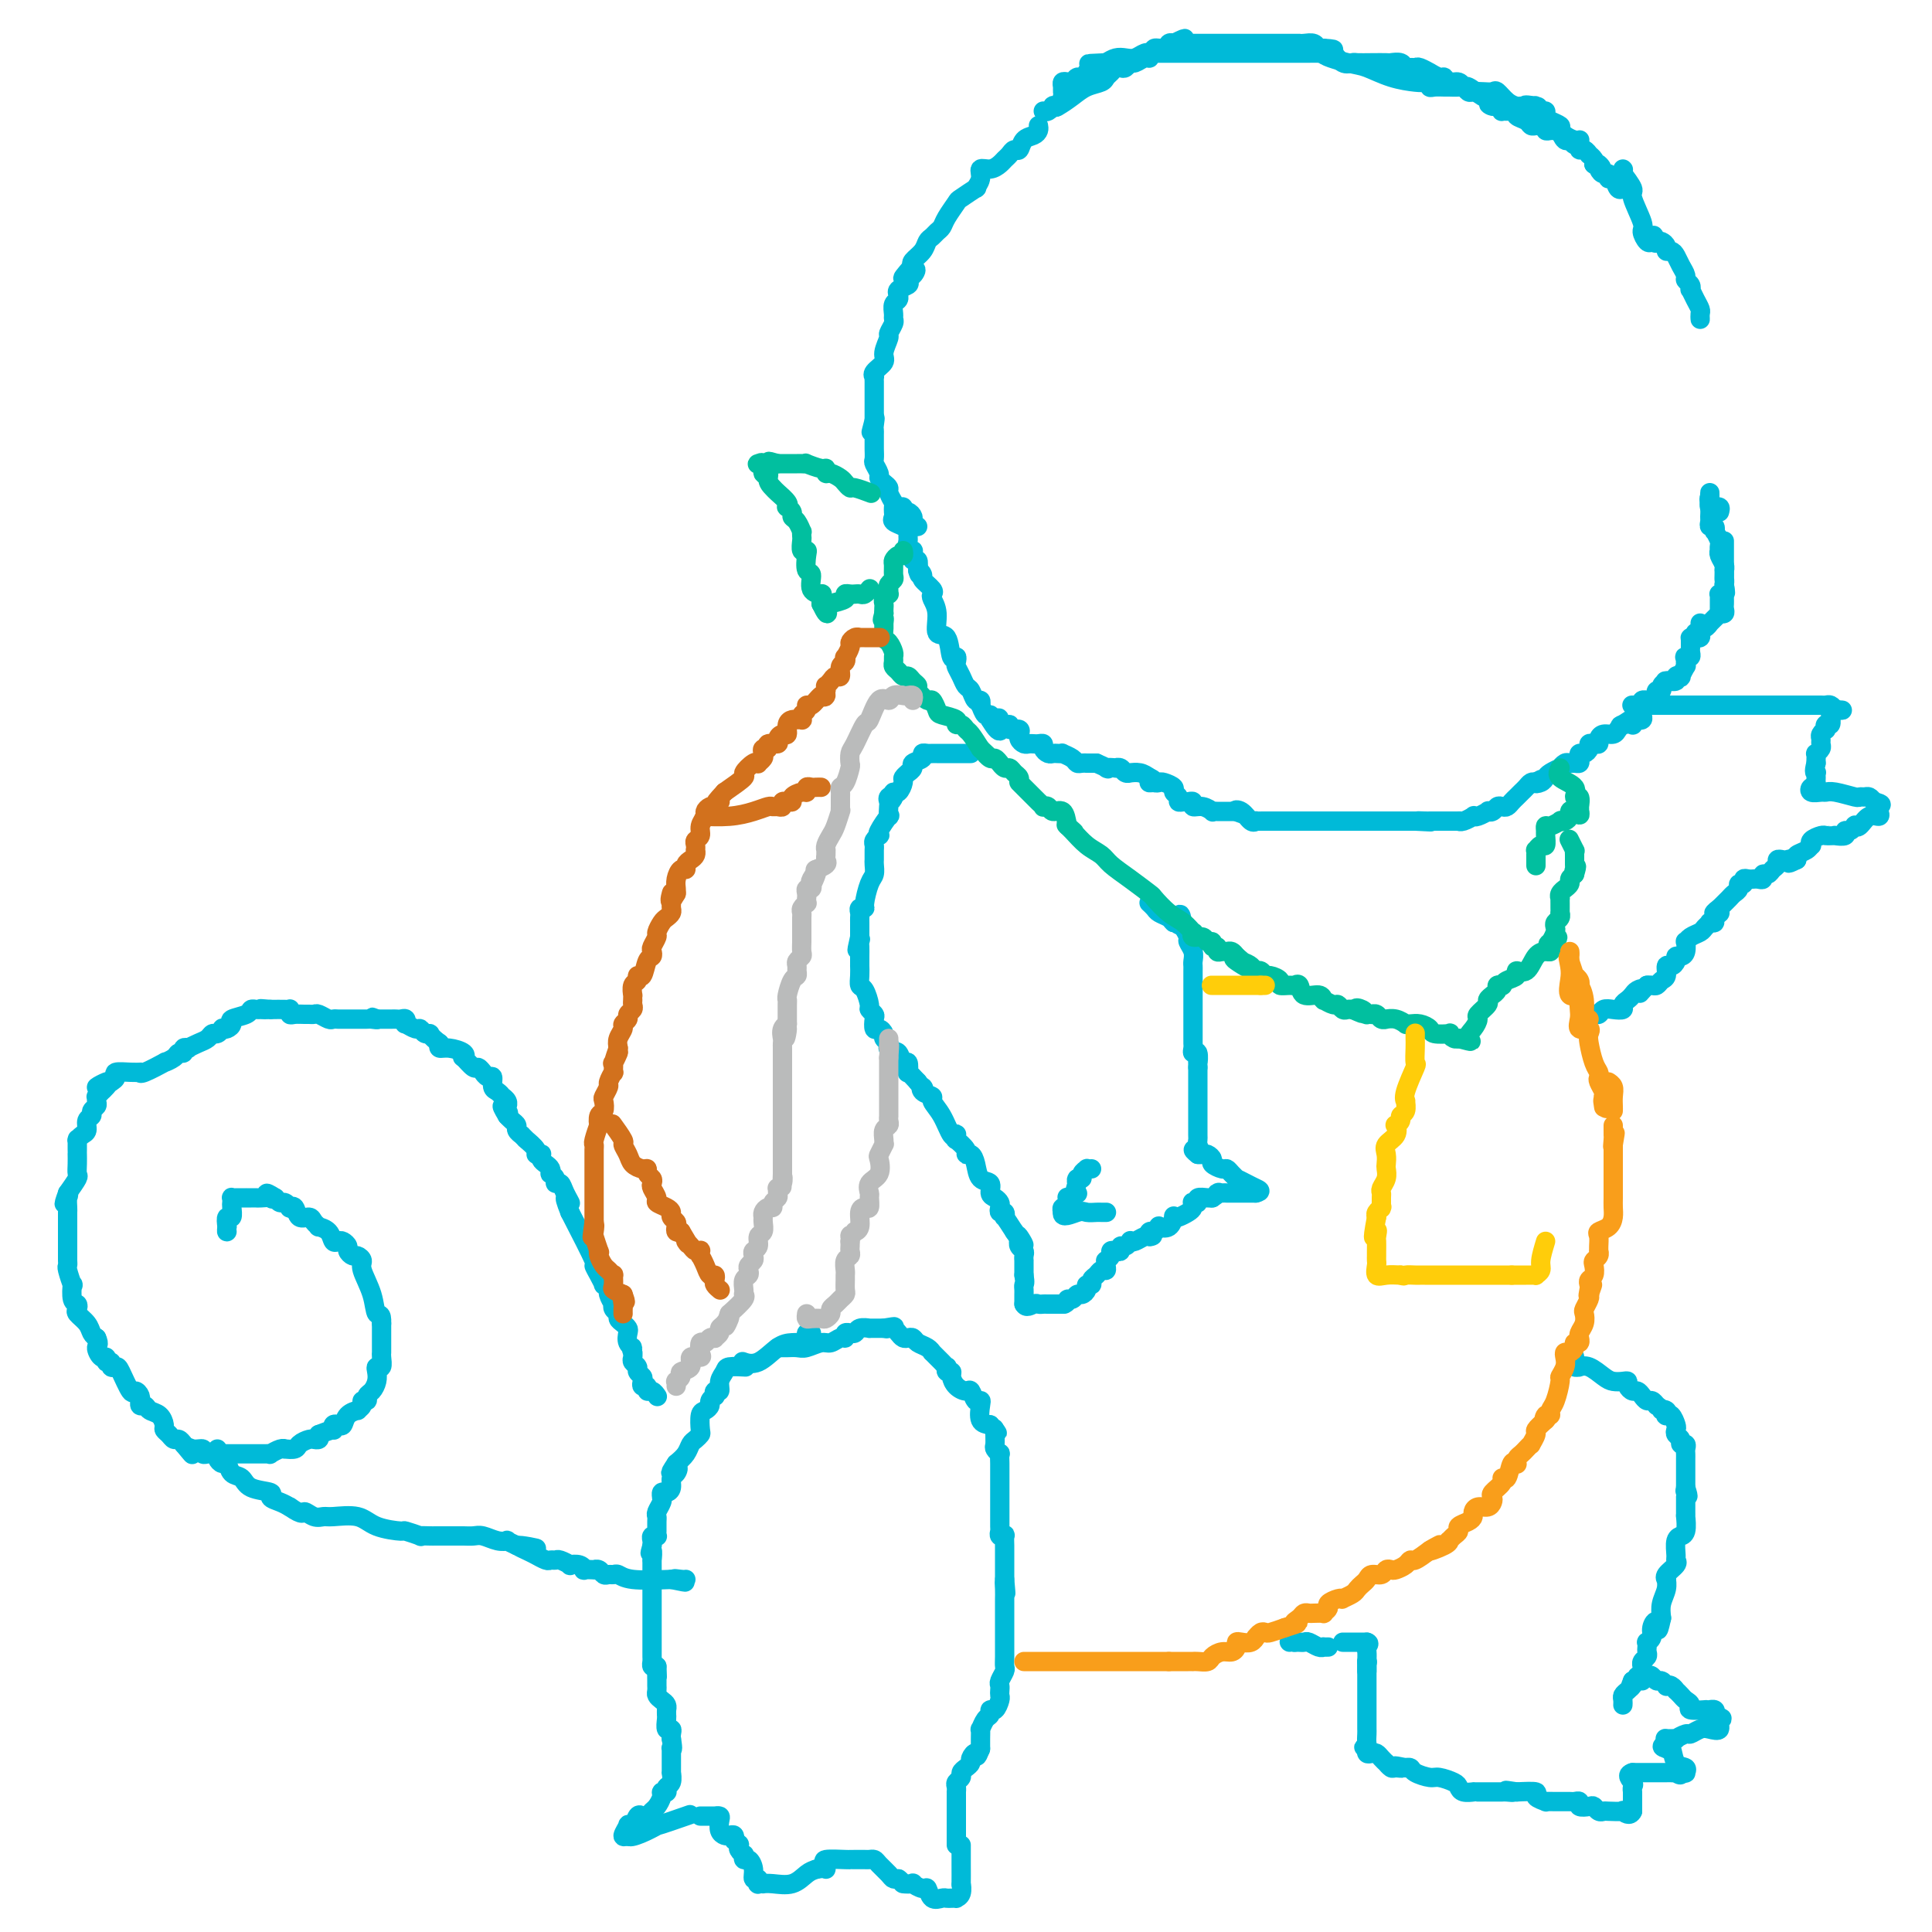 <svg viewBox='0 0 400 400' version='1.1' xmlns='http://www.w3.org/2000/svg' xmlns:xlink='http://www.w3.org/1999/xlink'><g fill='none' stroke='#00BAD8' stroke-width='4' stroke-linecap='round' stroke-linejoin='round'><path d='M215,26c0.059,0.323 0.118,0.646 0,1c-0.118,0.354 -0.413,0.739 -1,1c-0.587,0.261 -1.467,0.399 -2,1c-0.533,0.601 -0.720,1.666 -1,2c-0.280,0.334 -0.655,-0.064 -1,0c-0.345,0.064 -0.661,0.590 -1,1c-0.339,0.410 -0.703,0.704 -1,1c-0.297,0.296 -0.529,0.595 -1,1c-0.471,0.405 -1.181,0.916 -2,1c-0.819,0.084 -1.747,-0.257 -2,0c-0.253,0.257 0.169,1.114 0,2c-0.169,0.886 -0.928,1.802 -1,2c-0.072,0.198 0.542,-0.322 0,0c-0.542,0.322 -2.239,1.487 -3,2c-0.761,0.513 -0.585,0.375 -1,1c-0.415,0.625 -1.421,2.012 -2,3c-0.579,0.988 -0.731,1.577 -1,2c-0.269,0.423 -0.654,0.680 -1,1c-0.346,0.320 -0.654,0.702 -1,1c-0.346,0.298 -0.732,0.513 -1,1c-0.268,0.487 -0.418,1.247 -1,2c-0.582,0.753 -1.595,1.501 -2,2c-0.405,0.499 -0.203,0.750 0,1'/><path d='M189,55c-4.038,4.649 -1.132,1.770 0,1c1.132,-0.770 0.492,0.567 0,1c-0.492,0.433 -0.836,-0.038 -1,0c-0.164,0.038 -0.149,0.584 0,1c0.149,0.416 0.433,0.703 0,1c-0.433,0.297 -1.584,0.603 -2,1c-0.416,0.397 -0.097,0.883 0,1c0.097,0.117 -0.027,-0.137 0,0c0.027,0.137 0.204,0.666 0,1c-0.204,0.334 -0.791,0.475 -1,1c-0.209,0.525 -0.041,1.434 0,2c0.041,0.566 -0.046,0.788 0,1c0.046,0.212 0.225,0.413 0,1c-0.225,0.587 -0.852,1.561 -1,2c-0.148,0.439 0.185,0.342 0,1c-0.185,0.658 -0.887,2.070 -1,3c-0.113,0.930 0.362,1.378 0,2c-0.362,0.622 -1.561,1.420 -2,2c-0.439,0.580 -0.118,0.943 0,1c0.118,0.057 0.032,-0.192 0,0c-0.032,0.192 -0.008,0.825 0,1c0.008,0.175 0.002,-0.107 0,0c-0.002,0.107 -0.001,0.602 0,1c0.001,0.398 0.000,0.698 0,1c-0.000,0.302 -0.000,0.606 0,1c0.000,0.394 0.000,0.879 0,1c-0.000,0.121 -0.000,-0.122 0,0c0.000,0.122 0.000,0.610 0,1c-0.000,0.390 -0.000,0.682 0,1c0.000,0.318 0.000,0.662 0,1c-0.000,0.338 -0.000,0.669 0,1'/><path d='M181,87c-1.238,4.904 -0.332,1.163 0,0c0.332,-1.163 0.089,0.250 0,1c-0.089,0.750 -0.024,0.835 0,1c0.024,0.165 0.005,0.410 0,1c-0.005,0.590 0.003,1.524 0,2c-0.003,0.476 -0.015,0.495 0,1c0.015,0.505 0.059,1.497 0,2c-0.059,0.503 -0.222,0.516 0,1c0.222,0.484 0.829,1.438 1,2c0.171,0.562 -0.095,0.731 0,1c0.095,0.269 0.550,0.636 1,1c0.450,0.364 0.895,0.723 1,1c0.105,0.277 -0.130,0.470 0,1c0.130,0.530 0.626,1.395 1,2c0.374,0.605 0.626,0.950 1,1c0.374,0.050 0.870,-0.194 1,0c0.130,0.194 -0.106,0.825 0,1c0.106,0.175 0.554,-0.108 1,0c0.446,0.108 0.889,0.606 1,1c0.111,0.394 -0.111,0.684 0,1c0.111,0.316 0.556,0.658 1,1'/><path d='M185,105c-0.014,0.333 -0.028,0.667 0,1c0.028,0.333 0.099,0.667 0,1c-0.099,0.333 -0.366,0.667 0,1c0.366,0.333 1.365,0.666 2,1c0.635,0.334 0.906,0.668 1,1c0.094,0.332 0.011,0.663 0,1c-0.011,0.337 0.050,0.681 0,1c-0.050,0.319 -0.211,0.611 0,1c0.211,0.389 0.792,0.873 1,1c0.208,0.127 0.042,-0.104 0,0c-0.042,0.104 0.040,0.543 0,1c-0.040,0.457 -0.203,0.931 0,1c0.203,0.069 0.772,-0.266 1,0c0.228,0.266 0.114,1.133 0,2'/><path d='M190,118c0.704,1.959 -0.035,0.356 0,0c0.035,-0.356 0.845,0.533 1,1c0.155,0.467 -0.347,0.511 0,1c0.347,0.489 1.541,1.425 2,2c0.459,0.575 0.182,0.791 0,1c-0.182,0.209 -0.270,0.411 0,1c0.270,0.589 0.899,1.565 1,3c0.101,1.435 -0.327,3.330 0,4c0.327,0.670 1.407,0.115 2,1c0.593,0.885 0.698,3.209 1,4c0.302,0.791 0.802,0.047 1,0c0.198,-0.047 0.095,0.602 0,1c-0.095,0.398 -0.180,0.545 0,1c0.180,0.455 0.626,1.217 1,2c0.374,0.783 0.675,1.587 1,2c0.325,0.413 0.675,0.434 1,1c0.325,0.566 0.626,1.676 1,2c0.374,0.324 0.822,-0.138 1,0c0.178,0.138 0.086,0.877 0,1c-0.086,0.123 -0.167,-0.369 0,0c0.167,0.369 0.584,1.599 1,2c0.416,0.401 0.833,-0.028 1,0c0.167,0.028 0.083,0.514 0,1'/><path d='M205,149c2.808,4.730 2.329,1.056 2,0c-0.329,-1.056 -0.509,0.506 0,1c0.509,0.494 1.706,-0.078 2,0c0.294,0.078 -0.314,0.808 0,1c0.314,0.192 1.551,-0.155 2,0c0.449,0.155 0.109,0.812 0,1c-0.109,0.188 0.012,-0.093 0,0c-0.012,0.093 -0.158,0.561 0,1c0.158,0.439 0.621,0.849 1,1c0.379,0.151 0.675,0.043 1,0c0.325,-0.043 0.678,-0.022 1,0c0.322,0.022 0.611,0.044 1,0c0.389,-0.044 0.877,-0.156 1,0c0.123,0.156 -0.121,0.578 0,1c0.121,0.422 0.605,0.844 1,1c0.395,0.156 0.701,0.044 1,0c0.299,-0.044 0.591,-0.022 1,0c0.409,0.022 0.936,0.044 1,0c0.064,-0.044 -0.333,-0.155 0,0c0.333,0.155 1.396,0.578 2,1c0.604,0.422 0.749,0.845 1,1c0.251,0.155 0.609,0.041 1,0c0.391,-0.041 0.816,-0.011 1,0c0.184,0.011 0.126,0.003 0,0c-0.126,-0.003 -0.322,-0.001 0,0c0.322,0.001 1.161,0.000 2,0'/><path d='M227,158c3.731,1.620 2.060,1.170 2,1c-0.060,-0.170 1.491,-0.060 2,0c0.509,0.060 -0.023,0.069 0,0c0.023,-0.069 0.600,-0.215 1,0c0.400,0.215 0.621,0.793 1,1c0.379,0.207 0.916,0.045 1,0c0.084,-0.045 -0.285,0.026 0,0c0.285,-0.026 1.224,-0.150 2,0c0.776,0.150 1.388,0.575 2,1'/><path d='M238,161c1.667,0.689 0.333,0.911 0,1c-0.333,0.089 0.333,0.044 1,0'/><path d='M239,162c0.354,0.167 0.740,0.086 1,0c0.260,-0.086 0.395,-0.177 1,0c0.605,0.177 1.682,0.622 2,1c0.318,0.378 -0.122,0.690 0,1c0.122,0.310 0.807,0.618 1,1c0.193,0.382 -0.108,0.838 0,1c0.108,0.162 0.623,0.028 1,0c0.377,-0.028 0.617,0.049 1,0c0.383,-0.049 0.911,-0.223 1,0c0.089,0.223 -0.260,0.844 0,1c0.260,0.156 1.131,-0.154 2,0c0.869,0.154 1.738,0.773 2,1c0.262,0.227 -0.082,0.061 0,0c0.082,-0.061 0.589,-0.016 1,0c0.411,0.016 0.726,0.004 1,0c0.274,-0.004 0.507,-0.001 1,0c0.493,0.001 1.247,0.001 2,0'/><path d='M256,168c2.597,0.961 0.590,0.363 0,0c-0.590,-0.363 0.236,-0.489 1,0c0.764,0.489 1.465,1.595 2,2c0.535,0.405 0.903,0.108 1,0c0.097,-0.108 -0.077,-0.029 0,0c0.077,0.029 0.406,0.008 1,0c0.594,-0.008 1.453,-0.002 2,0c0.547,0.002 0.780,0.001 1,0c0.220,-0.001 0.425,-0.000 1,0c0.575,0.000 1.520,0.000 2,0c0.480,-0.000 0.496,-0.000 1,0c0.504,0.000 1.497,0.000 2,0c0.503,-0.000 0.515,-0.000 1,0c0.485,0.000 1.443,0.000 2,0c0.557,-0.000 0.712,-0.000 1,0c0.288,0.000 0.710,0.000 1,0c0.290,-0.000 0.448,-0.000 1,0c0.552,0.000 1.497,0.000 2,0c0.503,-0.000 0.563,-0.000 1,0c0.437,0.000 1.252,0.000 2,0c0.748,-0.000 1.428,-0.000 2,0c0.572,0.000 1.035,0.000 1,0c-0.035,-0.000 -0.567,-0.000 0,0c0.567,0.000 2.233,0.000 3,0c0.767,-0.000 0.637,-0.000 1,0c0.363,0.000 1.221,0.000 2,0c0.779,0.000 1.479,-0.000 2,0c0.521,0.000 0.863,0.000 1,0c0.137,-0.000 0.068,0.000 0,0'/><path d='M293,170c5.902,0.309 2.157,0.083 1,0c-1.157,-0.083 0.272,-0.022 1,0c0.728,0.022 0.753,0.006 1,0c0.247,-0.006 0.715,-0.002 1,0c0.285,0.002 0.388,0.000 1,0c0.612,-0.000 1.735,0.001 2,0c0.265,-0.001 -0.328,-0.004 0,0c0.328,0.004 1.576,0.015 2,0c0.424,-0.015 0.024,-0.056 0,0c-0.024,0.056 0.327,0.207 1,0c0.673,-0.207 1.668,-0.774 2,-1c0.332,-0.226 0.001,-0.112 0,0c-0.001,0.112 0.328,0.222 1,0c0.672,-0.222 1.686,-0.778 2,-1c0.314,-0.222 -0.070,-0.111 0,0c0.070,0.111 0.596,0.223 1,0c0.404,-0.223 0.686,-0.781 1,-1c0.314,-0.219 0.662,-0.100 1,0c0.338,0.100 0.668,0.182 1,0c0.332,-0.182 0.666,-0.627 1,-1c0.334,-0.373 0.667,-0.675 1,-1c0.333,-0.325 0.667,-0.675 1,-1c0.333,-0.325 0.667,-0.626 1,-1c0.333,-0.374 0.667,-0.821 1,-1c0.333,-0.179 0.667,-0.089 1,0'/><path d='M318,162c2.274,-1.251 0.459,-0.378 0,0c-0.459,0.378 0.436,0.260 1,0c0.564,-0.260 0.795,-0.662 1,-1c0.205,-0.338 0.384,-0.612 1,-1c0.616,-0.388 1.671,-0.889 2,-1c0.329,-0.111 -0.066,0.167 0,0c0.066,-0.167 0.592,-0.780 1,-1c0.408,-0.220 0.697,-0.049 1,0c0.303,0.049 0.620,-0.025 1,0c0.380,0.025 0.824,0.147 1,0c0.176,-0.147 0.085,-0.565 0,-1c-0.085,-0.435 -0.164,-0.887 0,-1c0.164,-0.113 0.570,0.114 1,0c0.430,-0.114 0.885,-0.569 1,-1c0.115,-0.431 -0.111,-0.837 0,-1c0.111,-0.163 0.558,-0.081 1,0c0.442,0.081 0.878,0.162 1,0c0.122,-0.162 -0.069,-0.568 0,-1c0.069,-0.432 0.400,-0.889 1,-1c0.600,-0.111 1.469,0.124 2,0c0.531,-0.124 0.723,-0.607 1,-1c0.277,-0.393 0.638,-0.697 1,-1'/><path d='M336,150c2.818,-1.858 0.864,-0.501 0,0c-0.864,0.501 -0.639,0.148 0,0c0.639,-0.148 1.692,-0.091 2,0c0.308,0.091 -0.128,0.218 0,0c0.128,-0.218 0.819,-0.779 1,-1c0.181,-0.221 -0.147,-0.100 0,0c0.147,0.100 0.770,0.181 1,0c0.230,-0.181 0.065,-0.623 0,-1c-0.065,-0.377 -0.032,-0.690 0,-1c0.032,-0.310 0.064,-0.619 0,-1c-0.064,-0.381 -0.223,-0.834 0,-1c0.223,-0.166 0.829,-0.045 1,0c0.171,0.045 -0.094,0.013 0,0c0.094,-0.013 0.547,-0.006 1,0'/><path d='M342,145c1.172,-0.936 1.102,-0.776 1,-1c-0.102,-0.224 -0.237,-0.830 0,-1c0.237,-0.170 0.846,0.098 1,0c0.154,-0.098 -0.147,-0.561 0,-1c0.147,-0.439 0.742,-0.853 1,-1c0.258,-0.147 0.178,-0.026 0,0c-0.178,0.026 -0.455,-0.044 0,0c0.455,0.044 1.642,0.200 2,0c0.358,-0.200 -0.114,-0.757 0,-1c0.114,-0.243 0.815,-0.173 1,0c0.185,0.173 -0.146,0.448 0,0c0.146,-0.448 0.770,-1.621 1,-2c0.230,-0.379 0.066,0.034 0,0c-0.066,-0.034 -0.033,-0.517 0,-1'/><path d='M349,137c1.099,-1.461 0.347,-1.112 0,-1c-0.347,0.112 -0.289,-0.011 0,0c0.289,0.011 0.809,0.158 1,0c0.191,-0.158 0.051,-0.619 0,-1c-0.051,-0.381 -0.015,-0.680 0,-1c0.015,-0.320 0.007,-0.660 0,-1'/><path d='M350,133c0.090,-0.846 -0.186,-0.962 0,-1c0.186,-0.038 0.835,0.001 1,0c0.165,-0.001 -0.152,-0.042 0,0c0.152,0.042 0.773,0.169 1,0c0.227,-0.169 0.061,-0.633 0,-1c-0.061,-0.367 -0.016,-0.637 0,-1c0.016,-0.363 0.005,-0.818 0,-1c-0.005,-0.182 -0.002,-0.091 0,0'/><path d='M356,126c-0.001,-0.340 -0.001,-0.680 0,-1c0.001,-0.320 0.004,-0.620 0,-1c-0.004,-0.380 -0.015,-0.839 0,-1c0.015,-0.161 0.056,-0.022 0,0c-0.056,0.022 -0.207,-0.071 0,0c0.207,0.071 0.774,0.306 1,0c0.226,-0.306 0.113,-1.153 0,-2'/><path d='M357,121c0.155,-0.964 0.041,-0.875 0,-1c-0.041,-0.125 -0.011,-0.464 0,-1c0.011,-0.536 0.003,-1.267 0,-2c-0.003,-0.733 -0.001,-1.467 0,-2c0.001,-0.533 0.000,-0.864 0,-1c-0.000,-0.136 -0.000,-0.075 0,0c0.000,0.075 0.000,0.164 0,0c-0.000,-0.164 -0.000,-0.583 0,-1c0.000,-0.417 0.000,-0.834 0,-1c-0.000,-0.166 -0.000,-0.083 0,0'/><path d='M356,106c0.121,-0.424 0.243,-0.849 0,-1c-0.243,-0.151 -0.850,-0.029 -1,0c-0.150,0.029 0.156,-0.035 0,0c-0.156,0.035 -0.774,0.170 -1,0c-0.226,-0.170 -0.061,-0.643 0,-1c0.061,-0.357 0.016,-0.596 0,-1c-0.016,-0.404 -0.005,-0.973 0,-1c0.005,-0.027 0.002,0.486 0,1'/><path d='M354,103c-0.308,-0.121 -0.079,1.077 0,2c0.079,0.923 0.007,1.572 0,2c-0.007,0.428 0.050,0.635 0,1c-0.050,0.365 -0.206,0.889 0,1c0.206,0.111 0.773,-0.192 1,0c0.227,0.192 0.113,0.878 0,1c-0.113,0.122 -0.226,-0.322 0,0c0.226,0.322 0.792,1.409 1,2c0.208,0.591 0.060,0.687 0,1c-0.060,0.313 -0.030,0.844 0,1c0.030,0.156 0.061,-0.064 0,0c-0.061,0.064 -0.212,0.412 0,1c0.212,0.588 0.789,1.414 1,2c0.211,0.586 0.057,0.930 0,1c-0.057,0.070 -0.015,-0.136 0,0c0.015,0.136 0.004,0.614 0,1c-0.004,0.386 -0.001,0.682 0,1c0.001,0.318 0.001,0.659 0,1'/><path d='M357,121c0.464,2.951 0.124,1.330 0,1c-0.124,-0.330 -0.033,0.633 0,1c0.033,0.367 0.009,0.140 0,0c-0.009,-0.140 -0.001,-0.191 0,0c0.001,0.191 -0.004,0.626 0,1c0.004,0.374 0.016,0.688 0,1c-0.016,0.312 -0.059,0.622 0,1c0.059,0.378 0.222,0.823 0,1c-0.222,0.177 -0.829,0.085 -1,0c-0.171,-0.085 0.095,-0.162 0,0c-0.095,0.162 -0.551,0.565 -1,1c-0.449,0.435 -0.891,0.904 -1,1c-0.109,0.096 0.115,-0.180 0,0c-0.115,0.180 -0.569,0.818 -1,1c-0.431,0.182 -0.837,-0.091 -1,0c-0.163,0.091 -0.081,0.545 0,1'/><path d='M352,131c-1.000,0.622 -1.000,0.178 -1,0c0.000,-0.178 0.000,-0.089 0,0'/><path d='M352,66c0.006,0.095 0.012,0.189 0,0c-0.012,-0.189 -0.042,-0.663 0,-1c0.042,-0.337 0.156,-0.538 0,-1c-0.156,-0.462 -0.582,-1.185 -1,-2c-0.418,-0.815 -0.829,-1.723 -1,-2c-0.171,-0.277 -0.101,0.078 0,0c0.101,-0.078 0.234,-0.588 0,-1c-0.234,-0.412 -0.836,-0.727 -1,-1c-0.164,-0.273 0.110,-0.503 0,-1c-0.110,-0.497 -0.603,-1.260 -1,-2c-0.397,-0.740 -0.698,-1.456 -1,-2c-0.302,-0.544 -0.606,-0.917 -1,-1c-0.394,-0.083 -0.879,0.122 -1,0c-0.121,-0.122 0.121,-0.571 0,-1c-0.121,-0.429 -0.606,-0.837 -1,-1c-0.394,-0.163 -0.697,-0.082 -1,0'/><path d='M343,50c-1.333,-2.476 -0.167,-0.667 0,0c0.167,0.667 -0.667,0.190 -1,0c-0.333,-0.190 -0.167,-0.095 0,0'/><path d='M342,50c-0.292,0.204 -0.584,0.408 -1,0c-0.416,-0.408 -0.956,-1.427 -1,-2c-0.044,-0.573 0.408,-0.701 0,-2c-0.408,-1.299 -1.676,-3.771 -2,-5c-0.324,-1.229 0.297,-1.216 0,-2c-0.297,-0.784 -1.514,-2.367 -2,-3c-0.486,-0.633 -0.243,-0.317 0,0'/><path d='M336,36c0.000,0.000 0.100,0.100 0.1,0.1'/><path d='M336,35c0.000,0.000 0.100,0.100 0.1,0.1'/><path d='M327,29c0.059,-0.022 0.118,-0.044 0,0c-0.118,0.044 -0.413,0.155 -1,0c-0.587,-0.155 -1.468,-0.576 -2,-1c-0.532,-0.424 -0.716,-0.849 -1,-1c-0.284,-0.151 -0.668,-0.026 -1,0c-0.332,0.026 -0.614,-0.046 -1,0c-0.386,0.046 -0.877,0.209 -1,0c-0.123,-0.209 0.123,-0.791 0,-1c-0.123,-0.209 -0.615,-0.045 -1,0c-0.385,0.045 -0.663,-0.030 -1,0c-0.337,0.030 -0.733,0.166 -1,0c-0.267,-0.166 -0.405,-0.633 -1,-1c-0.595,-0.367 -1.647,-0.633 -2,-1c-0.353,-0.367 -0.006,-0.833 0,-1c0.006,-0.167 -0.328,-0.034 -1,0c-0.672,0.034 -1.681,-0.029 -2,0c-0.319,0.029 0.052,0.151 0,0c-0.052,-0.151 -0.526,-0.576 -1,-1'/><path d='M310,22c-2.877,-1.029 -1.569,-0.103 -1,0c0.569,0.103 0.399,-0.617 0,-1c-0.399,-0.383 -1.028,-0.427 -2,-1c-0.972,-0.573 -2.288,-1.674 -3,-2c-0.712,-0.326 -0.819,0.124 -1,0c-0.181,-0.124 -0.435,-0.822 -1,-1c-0.565,-0.178 -1.442,0.164 -2,0c-0.558,-0.164 -0.797,-0.832 -1,-1c-0.203,-0.168 -0.369,0.165 -1,0c-0.631,-0.165 -1.727,-0.829 -2,-1c-0.273,-0.171 0.277,0.151 0,0c-0.277,-0.151 -1.383,-0.776 -2,-1c-0.617,-0.224 -0.747,-0.046 -1,0c-0.253,0.046 -0.630,-0.040 -1,0c-0.370,0.040 -0.735,0.207 -1,0c-0.265,-0.207 -0.432,-0.787 -1,-1c-0.568,-0.213 -1.538,-0.058 -2,0c-0.462,0.058 -0.417,0.017 -1,0c-0.583,-0.017 -1.795,-0.012 -3,0c-1.205,0.012 -2.403,0.031 -3,0c-0.597,-0.031 -0.594,-0.113 -1,0c-0.406,0.113 -1.222,0.422 -2,0c-0.778,-0.422 -1.517,-1.575 -2,-2c-0.483,-0.425 -0.709,-0.121 -1,0c-0.291,0.121 -0.645,0.061 -1,0'/><path d='M274,11c-2.439,-0.309 -0.538,-0.083 0,0c0.538,0.083 -0.288,0.022 -1,0c-0.712,-0.022 -1.309,-0.006 -2,0c-0.691,0.006 -1.475,0.002 -2,0c-0.525,-0.002 -0.790,-0.000 -1,0c-0.210,0.000 -0.365,0.000 -1,0c-0.635,-0.000 -1.751,-0.000 -2,0c-0.249,0.000 0.370,0.000 0,0c-0.370,-0.000 -1.730,-0.000 -3,0c-1.270,0.000 -2.450,0.000 -3,0c-0.550,-0.000 -0.470,-0.000 -1,0c-0.530,0.000 -1.671,0.000 -2,0c-0.329,-0.000 0.154,-0.000 0,0c-0.154,0.000 -0.946,-0.000 -2,0c-1.054,0.000 -2.371,0.000 -3,0c-0.629,-0.000 -0.572,-0.000 -1,0c-0.428,0.000 -1.343,0.000 -2,0c-0.657,-0.000 -1.055,-0.000 -1,0c0.055,0.000 0.564,0.000 0,0c-0.564,-0.000 -2.201,-0.000 -3,0c-0.799,0.000 -0.760,0.000 -1,0c-0.240,-0.000 -0.760,-0.001 -1,0c-0.240,0.001 -0.200,0.004 -1,0c-0.800,-0.004 -2.441,-0.015 -3,0c-0.559,0.015 -0.037,0.056 0,0c0.037,-0.056 -0.413,-0.208 -1,0c-0.587,0.208 -1.312,0.777 -2,1c-0.688,0.223 -1.339,0.098 -2,0c-0.661,-0.098 -1.332,-0.171 -2,0c-0.668,0.171 -1.334,0.585 -2,1'/><path d='M229,13c-6.970,0.327 -1.896,0.144 0,0c1.896,-0.144 0.614,-0.250 0,0c-0.614,0.250 -0.560,0.856 -1,1c-0.440,0.144 -1.375,-0.173 -2,0c-0.625,0.173 -0.941,0.835 -1,1c-0.059,0.165 0.139,-0.166 0,0c-0.139,0.166 -0.615,0.828 -1,1c-0.385,0.172 -0.677,-0.147 -1,0c-0.323,0.147 -0.675,0.761 -1,1c-0.325,0.239 -0.622,0.104 -1,0c-0.378,-0.104 -0.836,-0.178 -1,0c-0.164,0.178 -0.034,0.608 0,1c0.034,0.392 -0.029,0.745 0,1c0.029,0.255 0.148,0.412 0,1c-0.148,0.588 -0.565,1.608 -1,2c-0.435,0.392 -0.890,0.157 -1,0c-0.110,-0.157 0.124,-0.234 0,0c-0.124,0.234 -0.607,0.781 -1,1c-0.393,0.219 -0.697,0.109 -1,0'/><path d='M218,22c0.151,0.172 0.303,0.344 1,0c0.697,-0.344 1.941,-1.205 3,-2c1.059,-0.795 1.933,-1.523 3,-2c1.067,-0.477 2.327,-0.702 3,-1c0.673,-0.298 0.758,-0.667 1,-1c0.242,-0.333 0.643,-0.629 1,-1c0.357,-0.371 0.672,-0.816 1,-1c0.328,-0.184 0.669,-0.106 1,0c0.331,0.106 0.653,0.240 1,0c0.347,-0.240 0.719,-0.853 1,-1c0.281,-0.147 0.472,0.172 1,0c0.528,-0.172 1.394,-0.835 2,-1c0.606,-0.165 0.954,0.167 1,0c0.046,-0.167 -0.209,-0.833 0,-1c0.209,-0.167 0.882,0.165 1,0c0.118,-0.165 -0.319,-0.828 0,-1c0.319,-0.172 1.394,0.146 2,0c0.606,-0.146 0.745,-0.756 1,-1c0.255,-0.244 0.628,-0.122 1,0'/><path d='M243,9c4.047,-2.011 1.665,-0.539 1,0c-0.665,0.539 0.387,0.144 1,0c0.613,-0.144 0.787,-0.039 1,0c0.213,0.039 0.467,0.010 1,0c0.533,-0.010 1.346,-0.003 2,0c0.654,0.003 1.148,0.001 2,0c0.852,-0.001 2.060,-0.000 3,0c0.940,0.000 1.610,0.000 2,0c0.390,-0.000 0.500,-0.000 1,0c0.500,0.000 1.391,0.000 2,0c0.609,-0.000 0.937,-0.000 1,0c0.063,0.000 -0.138,0.000 0,0c0.138,-0.000 0.615,-0.000 1,0c0.385,0.000 0.680,0.000 1,0c0.320,-0.000 0.667,-0.000 1,0c0.333,0.000 0.654,0.000 1,0c0.346,-0.000 0.719,-0.000 1,0c0.281,0.000 0.469,0.000 1,0c0.531,-0.000 1.403,-0.001 2,0c0.597,0.001 0.919,0.004 1,0c0.081,-0.004 -0.081,-0.015 0,0c0.081,0.015 0.403,0.056 1,0c0.597,-0.056 1.468,-0.207 2,0c0.532,0.207 0.723,0.774 1,1c0.277,0.226 0.638,0.113 1,0'/><path d='M274,10c4.541,0.269 0.393,0.440 0,1c-0.393,0.560 2.969,1.509 5,2c2.031,0.491 2.730,0.523 4,1c1.270,0.477 3.110,1.400 5,2c1.890,0.600 3.829,0.879 5,1c1.171,0.121 1.575,0.085 2,0c0.425,-0.085 0.872,-0.219 1,0c0.128,0.219 -0.064,0.791 0,1c0.064,0.209 0.384,0.055 1,0c0.616,-0.055 1.527,-0.011 2,0c0.473,0.011 0.507,-0.011 1,0c0.493,0.011 1.444,0.055 2,0c0.556,-0.055 0.716,-0.211 1,0c0.284,0.211 0.691,0.787 1,1c0.309,0.213 0.519,0.064 1,0c0.481,-0.064 1.232,-0.041 2,0c0.768,0.041 1.554,0.102 2,0c0.446,-0.102 0.553,-0.368 1,0c0.447,0.368 1.236,1.368 2,2c0.764,0.632 1.504,0.895 2,1c0.496,0.105 0.748,0.053 1,0'/><path d='M315,22c6.449,1.858 2.070,0.502 1,0c-1.070,-0.502 1.167,-0.149 2,0c0.833,0.149 0.261,0.096 0,0c-0.261,-0.096 -0.212,-0.233 0,0c0.212,0.233 0.586,0.836 1,1c0.414,0.164 0.866,-0.112 1,0c0.134,0.112 -0.052,0.612 0,1c0.052,0.388 0.343,0.663 1,1c0.657,0.337 1.681,0.735 2,1c0.319,0.265 -0.068,0.395 0,1c0.068,0.605 0.592,1.683 1,2c0.408,0.317 0.700,-0.126 1,0c0.300,0.126 0.606,0.822 1,1c0.394,0.178 0.875,-0.163 1,0c0.125,0.163 -0.106,0.831 0,1c0.106,0.169 0.551,-0.162 1,0c0.449,0.162 0.904,0.817 1,1c0.096,0.183 -0.166,-0.104 0,0c0.166,0.104 0.762,0.601 1,1c0.238,0.399 0.119,0.699 0,1'/><path d='M330,34c2.559,1.813 1.455,0.347 1,0c-0.455,-0.347 -0.263,0.427 0,1c0.263,0.573 0.595,0.946 1,1c0.405,0.054 0.883,-0.210 1,0c0.117,0.210 -0.126,0.893 0,1c0.126,0.107 0.622,-0.364 1,0c0.378,0.364 0.637,1.561 1,2c0.363,0.439 0.828,0.118 1,0c0.172,-0.118 0.049,-0.034 0,0c-0.049,0.034 -0.025,0.017 0,0'/><path d='M338,146c-0.113,0.000 -0.226,0.000 0,0c0.226,0.000 0.792,0.000 1,0c0.208,0.000 0.058,0.000 1,0c0.942,-0.000 2.974,-0.000 4,0c1.026,0.000 1.045,0.000 1,0c-0.045,0.000 -0.153,-0.000 0,0c0.153,0.000 0.567,0.000 1,0c0.433,0.000 0.885,0.000 1,0c0.115,0.000 -0.106,0.000 0,0c0.106,0.000 0.539,0.000 1,0c0.461,0.000 0.951,0.000 1,0c0.049,0.000 -0.341,0.000 0,0c0.341,0.000 1.414,0.000 2,0c0.586,0.000 0.685,0.000 1,0c0.315,0.000 0.844,0.000 2,0c1.156,-0.000 2.937,-0.000 4,0c1.063,0.000 1.409,0.000 2,0c0.591,-0.000 1.428,-0.000 2,0c0.572,0.000 0.878,0.000 1,0c0.122,0.000 0.061,0.000 0,0'/><path d='M363,146c3.981,-0.000 1.434,-0.000 1,0c-0.434,0.000 1.246,0.000 2,0c0.754,-0.000 0.582,-0.000 1,0c0.418,0.000 1.425,0.000 2,0c0.575,-0.000 0.718,-0.000 1,0c0.282,0.000 0.701,0.000 1,0c0.299,-0.000 0.476,-0.000 1,0c0.524,0.000 1.393,0.000 2,0c0.607,-0.000 0.950,-0.000 1,0c0.050,0.000 -0.194,0.000 0,0c0.194,-0.000 0.825,-0.001 1,0c0.175,0.001 -0.108,0.003 0,0c0.108,-0.003 0.606,-0.011 1,0c0.394,0.011 0.683,0.041 1,0c0.317,-0.041 0.662,-0.155 1,0c0.338,0.155 0.669,0.577 1,1'/><path d='M380,147c2.695,0.128 0.932,-0.053 0,0c-0.932,0.053 -1.033,0.339 -1,1c0.033,0.661 0.201,1.697 0,2c-0.201,0.303 -0.772,-0.126 -1,0c-0.228,0.126 -0.114,0.807 0,1c0.114,0.193 0.228,-0.103 0,0c-0.228,0.103 -0.797,0.606 -1,1c-0.203,0.394 -0.040,0.679 0,1c0.040,0.321 -0.042,0.677 0,1c0.042,0.323 0.207,0.611 0,1c-0.207,0.389 -0.788,0.877 -1,1c-0.212,0.123 -0.057,-0.121 0,0c0.057,0.121 0.016,0.606 0,1c-0.016,0.394 -0.008,0.697 0,1'/><path d='M376,158c-0.619,2.168 -0.165,2.087 0,2c0.165,-0.087 0.041,-0.182 0,0c-0.041,0.182 0.001,0.641 0,1c-0.001,0.359 -0.046,0.618 0,1c0.046,0.382 0.183,0.887 0,1c-0.183,0.113 -0.686,-0.167 -1,0c-0.314,0.167 -0.438,0.781 0,1c0.438,0.219 1.437,0.045 2,0c0.563,-0.045 0.690,0.041 1,0c0.310,-0.041 0.804,-0.208 2,0c1.196,0.208 3.094,0.790 4,1c0.906,0.210 0.820,0.046 1,0c0.180,-0.046 0.625,0.026 1,0c0.375,-0.026 0.678,-0.150 1,0c0.322,0.150 0.661,0.575 1,1'/><path d='M388,166c2.244,0.494 1.355,0.728 1,1c-0.355,0.272 -0.176,0.581 0,1c0.176,0.419 0.349,0.948 0,1c-0.349,0.052 -1.221,-0.374 -2,0c-0.779,0.374 -1.467,1.549 -2,2c-0.533,0.451 -0.911,0.177 -1,0c-0.089,-0.177 0.112,-0.258 0,0c-0.112,0.258 -0.537,0.854 -1,1c-0.463,0.146 -0.964,-0.157 -1,0c-0.036,0.157 0.393,0.774 0,1c-0.393,0.226 -1.610,0.060 -2,0c-0.390,-0.060 0.046,-0.013 0,0c-0.046,0.013 -0.573,-0.007 -1,0c-0.427,0.007 -0.755,0.039 -1,0c-0.245,-0.039 -0.407,-0.151 -1,0c-0.593,0.151 -1.616,0.565 -2,1c-0.384,0.435 -0.128,0.890 0,1c0.128,0.110 0.127,-0.125 0,0c-0.127,0.125 -0.380,0.611 -1,1c-0.620,0.389 -1.606,0.683 -2,1c-0.394,0.317 -0.197,0.659 0,1'/><path d='M372,178c-2.807,1.393 -1.326,0.376 -1,0c0.326,-0.376 -0.504,-0.112 -1,0c-0.496,0.112 -0.657,0.073 -1,0c-0.343,-0.073 -0.866,-0.178 -1,0c-0.134,0.178 0.123,0.640 0,1c-0.123,0.360 -0.624,0.618 -1,1c-0.376,0.382 -0.627,0.887 -1,1c-0.373,0.113 -0.870,-0.166 -1,0c-0.130,0.166 0.106,0.777 0,1c-0.106,0.223 -0.554,0.059 -1,0c-0.446,-0.059 -0.889,-0.012 -1,0c-0.111,0.012 0.110,-0.012 0,0c-0.110,0.012 -0.550,0.059 -1,0c-0.450,-0.059 -0.908,-0.223 -1,0c-0.092,0.223 0.183,0.833 0,1c-0.183,0.167 -0.822,-0.110 -1,0c-0.178,0.110 0.107,0.607 0,1c-0.107,0.393 -0.606,0.683 -1,1c-0.394,0.317 -0.683,0.662 -1,1c-0.317,0.338 -0.662,0.668 -1,1c-0.338,0.332 -0.669,0.666 -1,1'/><path d='M356,188c-2.410,1.729 -0.435,1.051 0,1c0.435,-0.051 -0.671,0.525 -1,1c-0.329,0.475 0.120,0.848 0,1c-0.120,0.152 -0.809,0.082 -1,0c-0.191,-0.082 0.117,-0.175 0,0c-0.117,0.175 -0.658,0.620 -1,1c-0.342,0.380 -0.483,0.697 -1,1c-0.517,0.303 -1.409,0.593 -2,1c-0.591,0.407 -0.880,0.931 -1,1c-0.120,0.069 -0.070,-0.319 0,0c0.070,0.319 0.160,1.344 0,2c-0.160,0.656 -0.569,0.945 -1,1c-0.431,0.055 -0.885,-0.122 -1,0c-0.115,0.122 0.110,0.543 0,1c-0.110,0.457 -0.554,0.949 -1,1c-0.446,0.051 -0.893,-0.340 -1,0c-0.107,0.340 0.126,1.412 0,2c-0.126,0.588 -0.611,0.694 -1,1c-0.389,0.306 -0.682,0.813 -1,1c-0.318,0.187 -0.662,0.053 -1,0c-0.338,-0.053 -0.669,-0.027 -1,0'/><path d='M341,204c-2.500,2.714 -1.248,1.501 -1,1c0.248,-0.501 -0.506,-0.288 -1,0c-0.494,0.288 -0.726,0.652 -1,1c-0.274,0.348 -0.588,0.681 -1,1c-0.412,0.319 -0.922,0.626 -1,1c-0.078,0.374 0.278,0.817 0,1c-0.278,0.183 -1.188,0.105 -2,0c-0.812,-0.105 -1.524,-0.238 -2,0c-0.476,0.238 -0.715,0.847 -1,1c-0.285,0.153 -0.615,-0.151 -1,0c-0.385,0.151 -0.824,0.757 -1,1c-0.176,0.243 -0.088,0.121 0,0'/><path d='M326,281c-0.008,-0.083 -0.016,-0.166 0,0c0.016,0.166 0.055,0.581 0,1c-0.055,0.419 -0.206,0.843 0,1c0.206,0.157 0.769,0.049 1,0c0.231,-0.049 0.131,-0.037 0,0c-0.131,0.037 -0.291,0.101 0,0c0.291,-0.101 1.035,-0.368 2,0c0.965,0.368 2.153,1.369 3,2c0.847,0.631 1.354,0.891 2,1c0.646,0.109 1.430,0.067 2,0c0.570,-0.067 0.926,-0.159 1,0c0.074,0.159 -0.135,0.568 0,1c0.135,0.432 0.614,0.885 1,1c0.386,0.115 0.681,-0.110 1,0c0.319,0.110 0.663,0.555 1,1c0.337,0.445 0.668,0.889 1,1c0.332,0.111 0.666,-0.111 1,0c0.334,0.111 0.667,0.556 1,1'/><path d='M343,291c2.797,1.789 1.288,1.262 1,1c-0.288,-0.262 0.644,-0.260 1,0c0.356,0.260 0.134,0.776 0,1c-0.134,0.224 -0.181,0.154 0,0c0.181,-0.154 0.588,-0.392 1,0c0.412,0.392 0.827,1.416 1,2c0.173,0.584 0.103,0.730 0,1c-0.103,0.270 -0.238,0.664 0,1c0.238,0.336 0.848,0.615 1,1c0.152,0.385 -0.156,0.877 0,1c0.156,0.123 0.774,-0.123 1,0c0.226,0.123 0.061,0.615 0,1c-0.061,0.385 -0.016,0.662 0,1c0.016,0.338 0.004,0.738 0,1c-0.004,0.262 -0.001,0.385 0,1c0.001,0.615 0.000,1.722 0,2c-0.000,0.278 -0.000,-0.271 0,0c0.000,0.271 0.000,1.363 0,2c-0.000,0.637 -0.000,0.818 0,1'/><path d='M349,308c0.928,2.874 0.249,1.558 0,1c-0.249,-0.558 -0.067,-0.357 0,0c0.067,0.357 0.018,0.869 0,1c-0.018,0.131 -0.005,-0.118 0,0c0.005,0.118 0.001,0.603 0,1c-0.001,0.397 0.001,0.705 0,1c-0.001,0.295 -0.004,0.577 0,1c0.004,0.423 0.016,0.989 0,1c-0.016,0.011 -0.061,-0.532 0,0c0.061,0.532 0.227,2.139 0,3c-0.227,0.861 -0.846,0.976 -1,1c-0.154,0.024 0.157,-0.044 0,0c-0.157,0.044 -0.782,0.200 -1,1c-0.218,0.800 -0.030,2.243 0,3c0.030,0.757 -0.097,0.828 0,1c0.097,0.172 0.419,0.443 0,1c-0.419,0.557 -1.580,1.398 -2,2c-0.420,0.602 -0.099,0.965 0,1c0.099,0.035 -0.025,-0.259 0,0c0.025,0.259 0.199,1.070 0,2c-0.199,0.930 -0.771,1.980 -1,3c-0.229,1.020 -0.114,2.010 0,3'/><path d='M344,335c-0.935,4.371 -0.772,1.797 -1,1c-0.228,-0.797 -0.846,0.182 -1,1c-0.154,0.818 0.154,1.476 0,2c-0.154,0.524 -0.772,0.914 -1,1c-0.228,0.086 -0.065,-0.132 0,0c0.065,0.132 0.031,0.613 0,1c-0.031,0.387 -0.061,0.678 0,1c0.061,0.322 0.213,0.674 0,1c-0.213,0.326 -0.789,0.626 -1,1c-0.211,0.374 -0.055,0.822 0,1c0.055,0.178 0.011,0.085 0,0c-0.011,-0.085 0.012,-0.163 0,0c-0.012,0.163 -0.058,0.566 0,1c0.058,0.434 0.222,0.900 0,1c-0.222,0.100 -0.829,-0.165 -1,0c-0.171,0.165 0.094,0.762 0,1c-0.094,0.238 -0.547,0.119 -1,0'/><path d='M338,348c-0.940,2.250 -0.290,1.376 0,1c0.290,-0.376 0.221,-0.255 0,0c-0.221,0.255 -0.595,0.643 -1,1c-0.405,0.357 -0.840,0.683 -1,1c-0.160,0.317 -0.043,0.624 0,1c0.043,0.376 0.012,0.822 0,1c-0.012,0.178 -0.006,0.089 0,0'/><path d='M340,348c0.334,-0.390 0.668,-0.780 1,-1c0.332,-0.220 0.663,-0.269 1,0c0.337,0.269 0.682,0.856 1,1c0.318,0.144 0.611,-0.153 1,0c0.389,0.153 0.874,0.758 1,1c0.126,0.242 -0.107,0.120 0,0c0.107,-0.120 0.553,-0.239 1,0c0.447,0.239 0.895,0.837 1,1c0.105,0.163 -0.133,-0.110 0,0c0.133,0.110 0.636,0.604 1,1c0.364,0.396 0.590,0.695 1,1c0.410,0.305 1.004,0.618 1,1c-0.004,0.382 -0.604,0.835 0,1c0.604,0.165 2.414,0.044 3,0c0.586,-0.044 -0.053,-0.009 0,0c0.053,0.009 0.798,-0.008 1,0c0.202,0.008 -0.138,0.041 0,0c0.138,-0.041 0.754,-0.154 1,0c0.246,0.154 0.123,0.577 0,1'/><path d='M355,355c2.521,1.189 1.323,0.662 1,1c-0.323,0.338 0.227,1.539 0,2c-0.227,0.461 -1.232,0.180 -2,0c-0.768,-0.180 -1.300,-0.258 -2,0c-0.700,0.258 -1.568,0.854 -2,1c-0.432,0.146 -0.427,-0.158 -1,0c-0.573,0.158 -1.723,0.777 -2,1c-0.277,0.223 0.317,0.049 0,0c-0.317,-0.049 -1.547,0.025 -2,0c-0.453,-0.025 -0.129,-0.150 0,0c0.129,0.150 0.065,0.575 0,1'/><path d='M345,361c-1.687,0.678 -0.406,0.874 0,1c0.406,0.126 -0.063,0.181 0,0c0.063,-0.181 0.659,-0.598 1,0c0.341,0.598 0.428,2.213 1,3c0.572,0.787 1.627,0.747 2,1c0.373,0.253 0.062,0.799 0,1c-0.062,0.201 0.125,0.057 0,0c-0.125,-0.057 -0.563,-0.029 -1,0'/><path d='M348,367c0.225,0.928 -0.713,0.249 -1,0c-0.287,-0.249 0.078,-0.067 0,0c-0.078,0.067 -0.598,0.018 -1,0c-0.402,-0.018 -0.685,-0.005 -1,0c-0.315,0.005 -0.663,0.001 -1,0c-0.337,-0.001 -0.664,-0.000 -1,0c-0.336,0.000 -0.681,0.000 -1,0c-0.319,-0.000 -0.610,-0.000 -1,0c-0.390,0.000 -0.878,0.000 -1,0c-0.122,-0.000 0.121,-0.000 0,0c-0.121,0.000 -0.606,0.000 -1,0c-0.394,-0.000 -0.697,-0.000 -1,0'/><path d='M338,367c-1.547,0.408 -0.415,1.429 0,2c0.415,0.571 0.111,0.691 0,1c-0.111,0.309 -0.030,0.807 0,1c0.030,0.193 0.008,0.080 0,0c-0.008,-0.080 -0.002,-0.126 0,0c0.002,0.126 0.001,0.426 0,1c-0.001,0.574 -0.000,1.424 0,2c0.000,0.576 0.000,0.879 0,1c-0.000,0.121 -0.000,0.061 0,0'/><path d='M338,375c-0.498,1.238 -1.744,0.333 -2,0c-0.256,-0.333 0.478,-0.093 0,0c-0.478,0.093 -2.168,0.039 -3,0c-0.832,-0.039 -0.805,-0.062 -1,0c-0.195,0.062 -0.612,0.209 -1,0c-0.388,-0.209 -0.749,-0.774 -1,-1c-0.251,-0.226 -0.394,-0.113 -1,0c-0.606,0.113 -1.674,0.227 -2,0c-0.326,-0.227 0.090,-0.793 0,-1c-0.090,-0.207 -0.687,-0.055 -1,0c-0.313,0.055 -0.341,0.012 -1,0c-0.659,-0.012 -1.949,0.007 -3,0c-1.051,-0.007 -1.862,-0.041 -2,0c-0.138,0.041 0.396,0.155 0,0c-0.396,-0.155 -1.722,-0.580 -2,-1c-0.278,-0.420 0.492,-0.834 0,-1c-0.492,-0.166 -2.246,-0.083 -4,0'/><path d='M314,371c-3.892,-0.619 -1.621,-0.166 -1,0c0.621,0.166 -0.407,0.044 -1,0c-0.593,-0.044 -0.749,-0.012 -1,0c-0.251,0.012 -0.595,0.003 -1,0c-0.405,-0.003 -0.869,-0.001 -1,0c-0.131,0.001 0.072,-0.000 0,0c-0.072,0.000 -0.418,0.001 -1,0c-0.582,-0.001 -1.399,-0.003 -2,0c-0.601,0.003 -0.985,0.012 -1,0c-0.015,-0.012 0.340,-0.046 0,0c-0.340,0.046 -1.374,0.171 -2,0c-0.626,-0.171 -0.844,-0.637 -1,-1c-0.156,-0.363 -0.251,-0.623 -1,-1c-0.749,-0.377 -2.152,-0.872 -3,-1c-0.848,-0.128 -1.142,0.109 -2,0c-0.858,-0.109 -2.282,-0.565 -3,-1c-0.718,-0.435 -0.732,-0.848 -1,-1c-0.268,-0.152 -0.791,-0.043 -1,0c-0.209,0.043 -0.105,0.022 0,0'/><path d='M291,366c-3.736,-0.769 -1.575,-0.191 -1,0c0.575,0.191 -0.437,-0.004 -1,0c-0.563,0.004 -0.676,0.208 -1,0c-0.324,-0.208 -0.860,-0.826 -1,-1c-0.140,-0.174 0.116,0.098 0,0c-0.116,-0.098 -0.606,-0.566 -1,-1c-0.394,-0.434 -0.694,-0.835 -1,-1c-0.306,-0.165 -0.618,-0.096 -1,0c-0.382,0.096 -0.834,0.218 -1,0c-0.166,-0.218 -0.048,-0.777 0,-1c0.048,-0.223 0.024,-0.112 0,0'/><path d='M283,362c-1.238,-0.587 -0.332,-0.054 0,0c0.332,0.054 0.089,-0.370 0,-1c-0.089,-0.630 -0.024,-1.465 0,-2c0.024,-0.535 0.006,-0.770 0,-1c-0.006,-0.230 -0.002,-0.456 0,-1c0.002,-0.544 0.000,-1.406 0,-2c-0.000,-0.594 -0.000,-0.920 0,-1c0.000,-0.080 0.000,0.088 0,0c-0.000,-0.088 -0.000,-0.430 0,-1c0.000,-0.570 0.000,-1.367 0,-2c-0.000,-0.633 -0.000,-1.101 0,-2c0.000,-0.899 0.000,-2.227 0,-3c-0.000,-0.773 -0.000,-0.991 0,-1c0.000,-0.009 0.000,0.190 0,0c-0.000,-0.190 -0.000,-0.769 0,-1c0.000,-0.231 0.000,-0.116 0,0'/><path d='M283,344c0.000,0.000 0.100,0.100 0.1,0.1'/><path d='M275,341c-0.438,0.008 -0.877,0.016 -1,0c-0.123,-0.016 0.069,-0.057 0,0c-0.069,0.057 -0.400,0.211 -1,0c-0.600,-0.211 -1.470,-0.789 -2,-1c-0.530,-0.211 -0.720,-0.057 -1,0c-0.280,0.057 -0.652,0.016 -1,0c-0.348,-0.016 -0.674,-0.008 -1,0'/><path d='M268,340c-1.311,-0.156 -1.089,-0.044 -1,0c0.089,0.044 0.044,0.022 0,0'/><path d='M278,340c0.334,0.000 0.668,0.000 1,0c0.332,0.000 0.663,0.000 1,0c0.337,0.000 0.679,0.000 1,0c0.321,0.000 0.622,0.000 1,0c0.378,0.000 0.832,0.000 1,0c0.168,0.000 0.048,0.000 0,0c-0.048,0.000 -0.024,0.000 0,0'/><path d='M283,340c0.774,0.194 0.207,0.678 0,1c-0.207,0.322 -0.056,0.482 0,1c0.056,0.518 0.015,1.393 0,2c-0.015,0.607 -0.004,0.946 0,1c0.004,0.054 0.001,-0.178 0,0c-0.001,0.178 -0.000,0.765 0,1c0.000,0.235 0.000,0.117 0,0'/><path d='M154,283c0.318,0.019 0.636,0.037 0,0c-0.636,-0.037 -2.227,-0.130 -3,0c-0.773,0.130 -0.729,0.484 -1,1c-0.271,0.516 -0.856,1.195 -1,2c-0.144,0.805 0.154,1.735 0,2c-0.154,0.265 -0.758,-0.136 -1,0c-0.242,0.136 -0.120,0.811 0,1c0.120,0.189 0.239,-0.106 0,0c-0.239,0.106 -0.835,0.613 -1,1c-0.165,0.387 0.100,0.653 0,1c-0.100,0.347 -0.566,0.776 -1,1c-0.434,0.224 -0.838,0.244 -1,1c-0.162,0.756 -0.084,2.247 0,3c0.084,0.753 0.175,0.768 0,1c-0.175,0.232 -0.614,0.681 -1,1c-0.386,0.319 -0.719,0.509 -1,1c-0.281,0.491 -0.509,1.283 -1,2c-0.491,0.717 -1.246,1.358 -2,2'/><path d='M140,303c-2.183,3.269 -0.640,1.440 0,1c0.640,-0.440 0.378,0.508 0,1c-0.378,0.492 -0.872,0.528 -1,1c-0.128,0.472 0.109,1.380 0,2c-0.109,0.620 -0.564,0.953 -1,1c-0.436,0.047 -0.853,-0.191 -1,0c-0.147,0.191 -0.025,0.811 0,1c0.025,0.189 -0.046,-0.052 0,0c0.046,0.052 0.208,0.399 0,1c-0.208,0.601 -0.788,1.457 -1,2c-0.212,0.543 -0.056,0.773 0,1c0.056,0.227 0.011,0.452 0,1c-0.011,0.548 0.011,1.418 0,2c-0.011,0.582 -0.055,0.877 0,1c0.055,0.123 0.211,0.074 0,0c-0.211,-0.074 -0.788,-0.174 -1,0c-0.212,0.174 -0.061,0.621 0,1c0.061,0.379 0.030,0.689 0,1'/><path d='M135,320c-0.774,2.727 -0.207,1.045 0,1c0.207,-0.045 0.056,1.547 0,2c-0.056,0.453 -0.015,-0.232 0,0c0.015,0.232 0.004,1.382 0,2c-0.004,0.618 -0.001,0.704 0,1c0.001,0.296 0.000,0.800 0,1c-0.000,0.200 -0.000,0.094 0,0c0.000,-0.094 0.000,-0.175 0,0c-0.000,0.175 -0.000,0.608 0,1c0.000,0.392 0.000,0.744 0,1c-0.000,0.256 -0.000,0.417 0,1c0.000,0.583 -0.000,1.587 0,2c0.000,0.413 0.000,0.234 0,1c-0.000,0.766 -0.000,2.477 0,3c0.000,0.523 0.000,-0.140 0,0c-0.000,0.140 -0.000,1.084 0,2c0.000,0.916 0.000,1.803 0,2c-0.000,0.197 -0.001,-0.297 0,0c0.001,0.297 0.003,1.386 0,2c-0.003,0.614 -0.011,0.752 0,1c0.011,0.248 0.041,0.605 0,1c-0.041,0.395 -0.155,0.827 0,1c0.155,0.173 0.577,0.086 1,0'/><path d='M136,345c0.154,3.985 0.041,1.449 0,1c-0.041,-0.449 -0.008,1.189 0,2c0.008,0.811 -0.008,0.794 0,1c0.008,0.206 0.041,0.633 0,1c-0.041,0.367 -0.154,0.673 0,1c0.154,0.327 0.577,0.675 1,1c0.423,0.325 0.845,0.626 1,1c0.155,0.374 0.042,0.820 0,1c-0.042,0.180 -0.012,0.095 0,0c0.012,-0.095 0.007,-0.198 0,0c-0.007,0.198 -0.016,0.697 0,1c0.016,0.303 0.057,0.410 0,1c-0.057,0.590 -0.211,1.663 0,2c0.211,0.337 0.788,-0.063 1,0c0.212,0.063 0.061,0.589 0,1c-0.061,0.411 -0.030,0.705 0,1'/><path d='M139,360c0.464,2.765 0.124,2.179 0,2c-0.124,-0.179 -0.033,0.051 0,0c0.033,-0.051 0.009,-0.383 0,0c-0.009,0.383 -0.001,1.483 0,2c0.001,0.517 -0.003,0.453 0,1c0.003,0.547 0.015,1.705 0,2c-0.015,0.295 -0.057,-0.275 0,0c0.057,0.275 0.212,1.394 0,2c-0.212,0.606 -0.793,0.698 -1,1c-0.207,0.302 -0.041,0.815 0,1c0.041,0.185 -0.045,0.042 0,0c0.045,-0.042 0.219,0.016 0,0c-0.219,-0.016 -0.832,-0.106 -1,0c-0.168,0.106 0.110,0.407 0,1c-0.110,0.593 -0.607,1.477 -1,2c-0.393,0.523 -0.682,0.683 -1,1c-0.318,0.317 -0.664,0.789 -1,1c-0.336,0.211 -0.663,0.160 -1,0c-0.337,-0.160 -0.683,-0.428 -1,0c-0.317,0.428 -0.604,1.551 -1,2c-0.396,0.449 -0.900,0.223 -1,0c-0.100,-0.223 0.204,-0.445 0,0c-0.204,0.445 -0.915,1.556 -1,2c-0.085,0.444 0.458,0.222 1,0'/><path d='M130,380c0.217,1.062 4.759,-1.282 6,-2c1.241,-0.718 -0.820,0.191 0,0c0.820,-0.191 4.520,-1.483 6,-2c1.480,-0.517 0.740,-0.258 0,0'/><path d='M145,376c0.724,0.001 1.448,0.002 2,0c0.552,-0.002 0.932,-0.008 1,0c0.068,0.008 -0.175,0.030 0,0c0.175,-0.030 0.768,-0.113 1,0c0.232,0.113 0.105,0.422 0,1c-0.105,0.578 -0.186,1.427 0,2c0.186,0.573 0.638,0.872 1,1c0.362,0.128 0.633,0.086 1,0c0.367,-0.086 0.830,-0.215 1,0c0.170,0.215 0.049,0.776 0,1c-0.049,0.224 -0.024,0.112 0,0'/><path d='M152,381c1.325,0.957 1.139,0.849 1,1c-0.139,0.151 -0.231,0.561 0,1c0.231,0.439 0.784,0.908 1,1c0.216,0.092 0.095,-0.192 0,0c-0.095,0.192 -0.165,0.859 0,1c0.165,0.141 0.566,-0.246 1,0c0.434,0.246 0.900,1.124 1,2c0.100,0.876 -0.165,1.751 0,2c0.165,0.249 0.761,-0.129 1,0c0.239,0.129 0.121,0.766 0,1c-0.121,0.234 -0.244,0.064 0,0c0.244,-0.064 0.856,-0.024 1,0c0.144,0.024 -0.180,0.031 0,0c0.180,-0.031 0.863,-0.101 2,0c1.137,0.101 2.729,0.373 4,0c1.271,-0.373 2.220,-1.392 3,-2c0.780,-0.608 1.390,-0.804 2,-1'/><path d='M169,387c2.293,-0.420 2.025,0.031 2,0c-0.025,-0.031 0.191,-0.544 0,-1c-0.191,-0.456 -0.791,-0.854 0,-1c0.791,-0.146 2.971,-0.039 4,0c1.029,0.039 0.906,0.010 1,0c0.094,-0.010 0.405,-0.001 1,0c0.595,0.001 1.473,-0.007 2,0c0.527,0.007 0.704,0.030 1,0c0.296,-0.030 0.710,-0.113 1,0c0.290,0.113 0.456,0.423 1,1c0.544,0.577 1.465,1.423 2,2c0.535,0.577 0.682,0.886 1,1c0.318,0.114 0.805,0.033 1,0c0.195,-0.033 0.097,-0.016 0,0'/><path d='M186,389c1.180,0.840 0.631,0.941 1,1c0.369,0.059 1.656,0.076 2,0c0.344,-0.076 -0.255,-0.245 0,0c0.255,0.245 1.364,0.903 2,1c0.636,0.097 0.800,-0.366 1,0c0.200,0.366 0.436,1.562 1,2c0.564,0.438 1.457,0.118 2,0c0.543,-0.118 0.738,-0.033 1,0c0.262,0.033 0.592,0.014 1,0c0.408,-0.014 0.894,-0.025 1,0c0.106,0.025 -0.168,0.084 0,0c0.168,-0.084 0.777,-0.313 1,-1c0.223,-0.687 0.060,-1.833 0,-2c-0.060,-0.167 -0.016,0.645 0,0c0.016,-0.645 0.004,-2.747 0,-4c-0.004,-1.253 -0.001,-1.655 0,-2c0.001,-0.345 0.000,-0.631 0,-1c-0.000,-0.369 -0.000,-0.820 0,-1c0.000,-0.180 0.000,-0.090 0,0'/><path d='M161,279c0.359,-0.002 0.719,-0.005 1,0c0.281,0.005 0.484,0.016 1,0c0.516,-0.016 1.346,-0.061 2,0c0.654,0.061 1.132,0.228 2,0c0.868,-0.228 2.126,-0.849 3,-1c0.874,-0.151 1.362,0.170 2,0c0.638,-0.170 1.424,-0.830 2,-1c0.576,-0.170 0.942,0.152 1,0c0.058,-0.152 -0.193,-0.776 0,-1c0.193,-0.224 0.830,-0.046 1,0c0.170,0.046 -0.128,-0.040 0,0c0.128,0.040 0.682,0.207 1,0c0.318,-0.207 0.400,-0.787 1,-1c0.600,-0.213 1.717,-0.057 2,0c0.283,0.057 -0.270,0.015 0,0c0.270,-0.015 1.363,-0.004 2,0c0.637,0.004 0.819,0.002 1,0'/><path d='M183,275c3.643,-0.622 1.750,-0.177 1,0c-0.750,0.177 -0.356,0.086 0,0c0.356,-0.086 0.673,-0.167 1,0c0.327,0.167 0.664,0.584 1,1c0.336,0.416 0.671,0.832 1,1c0.329,0.168 0.653,0.088 1,0c0.347,-0.088 0.719,-0.182 1,0c0.281,0.182 0.472,0.641 1,1c0.528,0.359 1.395,0.617 2,1c0.605,0.383 0.950,0.890 1,1c0.050,0.110 -0.193,-0.177 0,0c0.193,0.177 0.823,0.817 1,1c0.177,0.183 -0.097,-0.091 0,0c0.097,0.091 0.566,0.546 1,1c0.434,0.454 0.834,0.908 1,1c0.166,0.092 0.099,-0.179 0,0c-0.099,0.179 -0.230,0.809 0,1c0.230,0.191 0.821,-0.056 1,0c0.179,0.056 -0.054,0.415 0,1c0.054,0.585 0.396,1.396 1,2c0.604,0.604 1.469,1.000 2,1c0.531,0.000 0.729,-0.396 1,0c0.271,0.396 0.614,1.584 1,2c0.386,0.416 0.815,0.060 1,0c0.185,-0.060 0.127,0.176 0,1c-0.127,0.824 -0.322,2.235 0,3c0.322,0.765 1.161,0.882 2,1'/><path d='M205,295c2.237,2.710 1.331,1.485 1,1c-0.331,-0.485 -0.085,-0.231 0,0c0.085,0.231 0.009,0.438 0,1c-0.009,0.562 0.050,1.478 0,2c-0.050,0.522 -0.210,0.651 0,1c0.210,0.349 0.788,0.920 1,1c0.212,0.080 0.057,-0.330 0,0c-0.057,0.330 -0.015,1.402 0,2c0.015,0.598 0.004,0.724 0,1c-0.004,0.276 -0.001,0.703 0,1c0.001,0.297 0.000,0.463 0,1c-0.000,0.537 -0.000,1.444 0,2c0.000,0.556 0.000,0.760 0,1c-0.000,0.240 -0.000,0.516 0,1c0.000,0.484 0.000,1.176 0,2c-0.000,0.824 -0.001,1.780 0,2c0.001,0.220 0.004,-0.294 0,0c-0.004,0.294 -0.015,1.397 0,2c0.015,0.603 0.057,0.704 0,1c-0.057,0.296 -0.211,0.785 0,1c0.211,0.215 0.789,0.156 1,0c0.211,-0.156 0.057,-0.408 0,0c-0.057,0.408 -0.015,1.475 0,2c0.015,0.525 0.004,0.508 0,1c-0.004,0.492 -0.001,1.493 0,2c0.001,0.507 0.000,0.521 0,1c-0.000,0.479 -0.000,1.423 0,2c0.000,0.577 0.000,0.789 0,1'/><path d='M208,327c0.464,5.145 0.124,2.009 0,1c-0.124,-1.009 -0.033,0.111 0,1c0.033,0.889 0.009,1.548 0,2c-0.009,0.452 -0.002,0.698 0,1c0.002,0.302 0.001,0.661 0,1c-0.001,0.339 -0.000,0.659 0,1c0.000,0.341 0.000,0.702 0,1c-0.000,0.298 0.000,0.534 0,1c-0.000,0.466 -0.000,1.161 0,2c0.000,0.839 0.001,1.820 0,2c-0.001,0.180 -0.004,-0.443 0,0c0.004,0.443 0.015,1.950 0,3c-0.015,1.050 -0.057,1.643 0,2c0.057,0.357 0.211,0.477 0,1c-0.211,0.523 -0.788,1.448 -1,2c-0.212,0.552 -0.060,0.730 0,1c0.060,0.270 0.026,0.632 0,1c-0.026,0.368 -0.045,0.743 0,1c0.045,0.257 0.153,0.396 0,1c-0.153,0.604 -0.567,1.672 -1,2c-0.433,0.328 -0.887,-0.085 -1,0c-0.113,0.085 0.113,0.669 0,1c-0.113,0.331 -0.566,0.408 -1,1c-0.434,0.592 -0.848,1.700 -1,2c-0.152,0.300 -0.041,-0.208 0,0c0.041,0.208 0.011,1.133 0,2c-0.011,0.867 -0.003,1.676 0,2c0.003,0.324 0.002,0.162 0,0'/><path d='M203,362c-0.936,2.654 -0.777,1.288 -1,1c-0.223,-0.288 -0.829,0.500 -1,1c-0.171,0.500 0.094,0.711 0,1c-0.094,0.289 -0.547,0.654 -1,1c-0.453,0.346 -0.906,0.671 -1,1c-0.094,0.329 0.171,0.662 0,1c-0.171,0.338 -0.778,0.681 -1,1c-0.222,0.319 -0.060,0.614 0,1c0.060,0.386 0.016,0.863 0,1c-0.016,0.137 -0.004,-0.064 0,0c0.004,0.064 0.001,0.395 0,1c-0.001,0.605 -0.000,1.486 0,2c0.000,0.514 0.000,0.663 0,1c-0.000,0.337 -0.000,0.864 0,1c0.000,0.136 0.000,-0.117 0,0c-0.000,0.117 -0.000,0.605 0,1c0.000,0.395 0.000,0.697 0,1c-0.000,0.303 -0.000,0.607 0,1c0.000,0.393 0.000,0.876 0,1c-0.000,0.124 -0.000,-0.111 0,0c0.000,0.111 0.000,0.568 0,1c-0.000,0.432 -0.000,0.838 0,1c0.000,0.162 0.000,0.081 0,0'/><path d='M154,282c-0.238,-0.083 -0.476,-0.166 0,0c0.476,0.166 1.668,0.581 3,0c1.332,-0.581 2.806,-2.158 4,-3c1.194,-0.842 2.109,-0.947 3,-1c0.891,-0.053 1.759,-0.053 2,0c0.241,0.053 -0.145,0.158 0,0c0.145,-0.158 0.822,-0.578 1,-1c0.178,-0.422 -0.145,-0.844 0,-1c0.145,-0.156 0.756,-0.044 1,0c0.244,0.044 0.122,0.022 0,0'/><path d='M201,156c-0.343,-0.000 -0.686,-0.000 -1,0c-0.314,0.000 -0.599,0.000 -1,0c-0.401,-0.000 -0.920,-0.000 -1,0c-0.080,0.000 0.277,0.000 0,0c-0.277,-0.000 -1.189,-0.001 -2,0c-0.811,0.001 -1.522,0.003 -2,0c-0.478,-0.003 -0.724,-0.012 -1,0c-0.276,0.012 -0.580,0.044 -1,0c-0.420,-0.044 -0.954,-0.166 -1,0c-0.046,0.166 0.395,0.618 0,1c-0.395,0.382 -1.626,0.694 -2,1c-0.374,0.306 0.111,0.605 0,1c-0.111,0.395 -0.817,0.884 -1,1c-0.183,0.116 0.158,-0.141 0,0c-0.158,0.141 -0.813,0.682 -1,1c-0.187,0.318 0.094,0.415 0,1c-0.094,0.585 -0.564,1.657 -1,2c-0.436,0.343 -0.839,-0.045 -1,0c-0.161,0.045 -0.081,0.522 0,1'/><path d='M185,165c-0.868,1.407 -0.037,0.424 0,0c0.037,-0.424 -0.720,-0.288 -1,0c-0.280,0.288 -0.082,0.728 0,1c0.082,0.272 0.050,0.374 0,1c-0.050,0.626 -0.118,1.775 0,2c0.118,0.225 0.420,-0.473 0,0c-0.420,0.473 -1.563,2.115 -2,3c-0.437,0.885 -0.170,1.011 0,1c0.170,-0.011 0.242,-0.158 0,0c-0.242,0.158 -0.797,0.620 -1,1c-0.203,0.380 -0.055,0.678 0,1c0.055,0.322 0.015,0.667 0,1c-0.015,0.333 -0.007,0.653 0,1c0.007,0.347 0.012,0.720 0,1c-0.012,0.280 -0.041,0.468 0,1c0.041,0.532 0.151,1.410 0,2c-0.151,0.590 -0.562,0.893 -1,2c-0.438,1.107 -0.902,3.017 -1,4c-0.098,0.983 0.170,1.038 0,1c-0.170,-0.038 -0.778,-0.168 -1,0c-0.222,0.168 -0.060,0.636 0,1c0.060,0.364 0.016,0.625 0,1c-0.016,0.375 -0.004,0.863 0,1c0.004,0.137 0.001,-0.079 0,0c-0.001,0.079 -0.000,0.451 0,1c0.000,0.549 0.000,1.274 0,2'/><path d='M178,194c-1.083,4.721 -0.290,2.024 0,1c0.290,-1.024 0.078,-0.375 0,0c-0.078,0.375 -0.021,0.477 0,1c0.021,0.523 0.006,1.466 0,2c-0.006,0.534 -0.002,0.658 0,1c0.002,0.342 0.003,0.902 0,1c-0.003,0.098 -0.011,-0.264 0,0c0.011,0.264 0.040,1.156 0,2c-0.040,0.844 -0.151,1.641 0,2c0.151,0.359 0.562,0.280 1,1c0.438,0.720 0.901,2.239 1,3c0.099,0.761 -0.167,0.763 0,1c0.167,0.237 0.767,0.707 1,1c0.233,0.293 0.100,0.407 0,1c-0.100,0.593 -0.167,1.664 0,2c0.167,0.336 0.567,-0.064 1,0c0.433,0.064 0.900,0.590 1,1c0.100,0.410 -0.165,0.702 0,1c0.165,0.298 0.761,0.602 1,1c0.239,0.398 0.120,0.889 0,1c-0.120,0.111 -0.239,-0.158 0,0c0.239,0.158 0.838,0.744 1,1c0.162,0.256 -0.114,0.182 0,0c0.114,-0.182 0.618,-0.471 1,0c0.382,0.471 0.644,1.701 1,2c0.356,0.299 0.807,-0.332 1,0c0.193,0.332 0.129,1.628 0,2c-0.129,0.372 -0.323,-0.179 0,0c0.323,0.179 1.161,1.090 2,2'/><path d='M190,224c1.653,2.191 1.286,1.169 1,1c-0.286,-0.169 -0.491,0.516 0,1c0.491,0.484 1.676,0.767 2,1c0.324,0.233 -0.215,0.415 0,1c0.215,0.585 1.182,1.573 2,3c0.818,1.427 1.485,3.295 2,4c0.515,0.705 0.878,0.248 1,0c0.122,-0.248 0.004,-0.287 0,0c-0.004,0.287 0.107,0.899 0,1c-0.107,0.101 -0.432,-0.308 0,0c0.432,0.308 1.620,1.333 2,2c0.380,0.667 -0.048,0.976 0,1c0.048,0.024 0.572,-0.235 1,0c0.428,0.235 0.758,0.966 1,2c0.242,1.034 0.394,2.371 1,3c0.606,0.629 1.665,0.549 2,1c0.335,0.451 -0.055,1.431 0,2c0.055,0.569 0.554,0.726 1,1c0.446,0.274 0.838,0.666 1,1c0.162,0.334 0.095,0.609 0,1c-0.095,0.391 -0.216,0.898 0,1c0.216,0.102 0.769,-0.199 1,0c0.231,0.199 0.139,0.900 0,1c-0.139,0.100 -0.325,-0.400 0,0c0.325,0.400 1.163,1.700 2,3'/><path d='M210,255c3.322,4.958 1.626,1.853 1,1c-0.626,-0.853 -0.182,0.545 0,1c0.182,0.455 0.101,-0.032 0,0c-0.101,0.032 -0.223,0.582 0,1c0.223,0.418 0.792,0.703 1,1c0.208,0.297 0.056,0.604 0,1c-0.056,0.396 -0.015,0.880 0,1c0.015,0.120 0.004,-0.122 0,0c-0.004,0.122 -0.001,0.610 0,1c0.001,0.390 0.000,0.683 0,1c-0.000,0.317 -0.000,0.659 0,1'/><path d='M212,264c0.309,1.797 0.083,1.791 0,2c-0.083,0.209 -0.022,0.633 0,1c0.022,0.367 0.006,0.676 0,1c-0.006,0.324 -0.002,0.664 0,1c0.002,0.336 0.001,0.668 0,1'/><path d='M212,270c0.408,0.928 1.427,0.249 2,0c0.573,-0.249 0.701,-0.067 1,0c0.299,0.067 0.771,0.018 1,0c0.229,-0.018 0.216,-0.005 1,0c0.784,0.005 2.367,0.001 3,0c0.633,-0.001 0.317,-0.001 0,0'/><path d='M220,270c1.417,-0.244 0.958,-0.853 1,-1c0.042,-0.147 0.585,0.167 1,0c0.415,-0.167 0.704,-0.814 1,-1c0.296,-0.186 0.600,0.091 1,0c0.400,-0.091 0.895,-0.549 1,-1c0.105,-0.451 -0.179,-0.895 0,-1c0.179,-0.105 0.822,0.130 1,0c0.178,-0.130 -0.110,-0.626 0,-1c0.110,-0.374 0.618,-0.626 1,-1c0.382,-0.374 0.637,-0.870 1,-1c0.363,-0.130 0.833,0.106 1,0c0.167,-0.106 0.030,-0.554 0,-1c-0.030,-0.446 0.047,-0.890 0,-1c-0.047,-0.110 -0.219,0.115 0,0c0.219,-0.115 0.828,-0.571 1,-1c0.172,-0.429 -0.095,-0.832 0,-1c0.095,-0.168 0.551,-0.101 1,0c0.449,0.101 0.890,0.237 1,0c0.110,-0.237 -0.112,-0.847 0,-1c0.112,-0.153 0.558,0.151 1,0c0.442,-0.151 0.878,-0.759 1,-1c0.122,-0.241 -0.072,-0.117 0,0c0.072,0.117 0.411,0.227 1,0c0.589,-0.227 1.428,-0.792 2,-1c0.572,-0.208 0.878,-0.059 1,0c0.122,0.059 0.061,0.030 0,0'/><path d='M238,256c1.249,-0.399 0.371,0.103 0,0c-0.371,-0.103 -0.237,-0.810 0,-1c0.237,-0.190 0.575,0.138 1,0c0.425,-0.138 0.936,-0.741 1,-1c0.064,-0.259 -0.321,-0.174 0,0c0.321,0.174 1.346,0.436 2,0c0.654,-0.436 0.935,-1.570 1,-2c0.065,-0.430 -0.087,-0.158 0,0c0.087,0.158 0.415,0.200 1,0c0.585,-0.200 1.429,-0.641 2,-1c0.571,-0.359 0.869,-0.636 1,-1c0.131,-0.364 0.094,-0.816 0,-1c-0.094,-0.184 -0.246,-0.102 0,0c0.246,0.102 0.889,0.223 1,0c0.111,-0.223 -0.310,-0.792 0,-1c0.310,-0.208 1.353,-0.056 2,0c0.647,0.056 0.899,0.016 1,0c0.101,-0.016 0.050,-0.008 0,0'/><path d='M251,248c2.190,-1.464 1.165,-1.124 1,-1c-0.165,0.124 0.530,0.033 1,0c0.470,-0.033 0.713,-0.009 1,0c0.287,0.009 0.616,0.002 1,0c0.384,-0.002 0.824,-0.001 1,0c0.176,0.001 0.089,0.000 0,0c-0.089,-0.000 -0.178,-0.000 0,0c0.178,0.000 0.625,0.000 1,0c0.375,-0.000 0.678,-0.000 1,0c0.322,0.000 0.663,0.000 1,0c0.337,-0.000 0.668,-0.000 1,0'/><path d='M260,247c1.480,-0.338 0.681,-0.682 0,-1c-0.681,-0.318 -1.243,-0.611 -2,-1c-0.757,-0.389 -1.707,-0.874 -2,-1c-0.293,-0.126 0.071,0.107 0,0c-0.071,-0.107 -0.579,-0.553 -1,-1c-0.421,-0.447 -0.757,-0.894 -1,-1c-0.243,-0.106 -0.394,0.129 -1,0c-0.606,-0.129 -1.668,-0.623 -2,-1c-0.332,-0.377 0.066,-0.637 0,-1c-0.066,-0.363 -0.595,-0.828 -1,-1c-0.405,-0.172 -0.687,-0.049 -1,0c-0.313,0.049 -0.656,0.025 -1,0'/><path d='M248,239c-1.856,-1.418 -0.497,-0.961 0,-1c0.497,-0.039 0.133,-0.572 0,-1c-0.133,-0.428 -0.036,-0.750 0,-1c0.036,-0.250 0.010,-0.430 0,-1c-0.010,-0.570 -0.003,-1.532 0,-2c0.003,-0.468 0.001,-0.441 0,-1c-0.001,-0.559 -0.000,-1.704 0,-2c0.000,-0.296 0.000,0.256 0,0c-0.000,-0.256 -0.000,-1.322 0,-2c0.000,-0.678 0.000,-0.969 0,-1c-0.000,-0.031 -0.000,0.199 0,0c0.000,-0.199 0.000,-0.827 0,-1c-0.000,-0.173 -0.000,0.107 0,0c0.000,-0.107 0.000,-0.602 0,-1c-0.000,-0.398 -0.000,-0.698 0,-1c0.000,-0.302 0.000,-0.607 0,-1c-0.000,-0.393 -0.000,-0.875 0,-1c0.000,-0.125 0.000,0.107 0,0c-0.000,-0.107 -0.000,-0.554 0,-1'/><path d='M248,221c-0.016,-2.886 -0.057,-1.102 0,-1c0.057,0.102 0.211,-1.477 0,-2c-0.211,-0.523 -0.789,0.010 -1,0c-0.211,-0.010 -0.057,-0.562 0,-1c0.057,-0.438 0.015,-0.760 0,-1c-0.015,-0.240 -0.004,-0.396 0,-1c0.004,-0.604 0.001,-1.655 0,-2c-0.001,-0.345 -0.000,0.014 0,0c0.000,-0.014 0.000,-0.403 0,-1c-0.000,-0.597 -0.000,-1.403 0,-2c0.000,-0.597 0.000,-0.985 0,-1c-0.000,-0.015 0.000,0.344 0,0c-0.000,-0.344 -0.000,-1.391 0,-2c0.000,-0.609 0.000,-0.779 0,-1c-0.000,-0.221 -0.000,-0.492 0,-1c0.000,-0.508 0.001,-1.252 0,-2c-0.001,-0.748 -0.004,-1.500 0,-2c0.004,-0.500 0.016,-0.749 0,-1c-0.016,-0.251 -0.060,-0.504 0,-1c0.060,-0.496 0.222,-1.236 0,-2c-0.222,-0.764 -0.829,-1.552 -1,-2c-0.171,-0.448 0.094,-0.557 0,-1c-0.094,-0.443 -0.547,-1.222 -1,-2'/><path d='M245,192c-0.702,-4.714 -0.958,-2.000 -1,-1c-0.042,1.000 0.131,0.286 0,0c-0.131,-0.286 -0.565,-0.143 -1,0'/><path d='M243,191c-0.426,-0.332 -0.493,-0.664 -1,-1c-0.507,-0.336 -1.456,-0.678 -2,-1c-0.544,-0.322 -0.685,-0.625 -1,-1c-0.315,-0.375 -0.804,-0.821 -1,-1c-0.196,-0.179 -0.098,-0.089 0,0'/><path d='M223,247c0.000,0.000 0.100,0.100 0.1,0.1'/><path d='M226,242c-0.455,0.022 -0.910,0.043 -1,0c-0.090,-0.043 0.186,-0.151 0,0c-0.186,0.151 -0.834,0.559 -1,1c-0.166,0.441 0.149,0.914 0,1c-0.149,0.086 -0.762,-0.215 -1,0c-0.238,0.215 -0.102,0.947 0,1c0.102,0.053 0.171,-0.571 0,0c-0.171,0.571 -0.581,2.339 -1,3c-0.419,0.661 -0.848,0.215 -1,0c-0.152,-0.215 -0.027,-0.198 0,0c0.027,0.198 -0.044,0.579 0,1c0.044,0.421 0.204,0.883 0,1c-0.204,0.117 -0.773,-0.109 -1,0c-0.227,0.109 -0.114,0.555 0,1'/><path d='M220,251c-0.341,1.392 1.807,0.373 3,0c1.193,-0.373 1.430,-0.100 2,0c0.570,0.100 1.473,0.027 2,0c0.527,-0.027 0.677,-0.007 1,0c0.323,0.007 0.819,0.002 1,0c0.181,-0.002 0.049,-0.001 0,0c-0.049,0.001 -0.014,0.000 0,0c0.014,-0.000 0.007,-0.000 0,0'/><path d='M136,289c0.081,0.122 0.162,0.244 0,0c-0.162,-0.244 -0.565,-0.853 -1,-1c-0.435,-0.147 -0.900,0.168 -1,0c-0.100,-0.168 0.165,-0.818 0,-1c-0.165,-0.182 -0.761,0.106 -1,0c-0.239,-0.106 -0.120,-0.606 0,-1c0.120,-0.394 0.242,-0.683 0,-1c-0.242,-0.317 -0.849,-0.662 -1,-1c-0.151,-0.338 0.156,-0.668 0,-1c-0.156,-0.332 -0.773,-0.666 -1,-1c-0.227,-0.334 -0.065,-0.667 0,-1c0.065,-0.333 0.032,-0.667 0,-1'/><path d='M131,280c-0.714,-1.587 0.002,-1.055 0,-1c-0.002,0.055 -0.723,-0.366 -1,-1c-0.277,-0.634 -0.112,-1.479 0,-2c0.112,-0.521 0.170,-0.717 0,-1c-0.170,-0.283 -0.568,-0.655 -1,-1c-0.432,-0.345 -0.899,-0.665 -1,-1c-0.101,-0.335 0.165,-0.685 0,-1c-0.165,-0.315 -0.761,-0.595 -1,-1c-0.239,-0.405 -0.121,-0.936 0,-1c0.121,-0.064 0.243,0.338 0,0c-0.243,-0.338 -0.852,-1.416 -1,-2c-0.148,-0.584 0.166,-0.673 0,-1c-0.166,-0.327 -0.811,-0.893 -1,-1c-0.189,-0.107 0.079,0.245 0,0c-0.079,-0.245 -0.506,-1.086 -1,-2c-0.494,-0.914 -1.056,-1.900 -1,-2c0.056,-0.100 0.730,0.686 0,-1c-0.730,-1.686 -2.865,-5.843 -5,-10'/><path d='M118,251c-1.962,-4.851 -0.367,-2.480 0,-2c0.367,0.480 -0.494,-0.933 -1,-2c-0.506,-1.067 -0.658,-1.788 -1,-2c-0.342,-0.212 -0.876,0.084 -1,0c-0.124,-0.084 0.160,-0.547 0,-1c-0.160,-0.453 -0.765,-0.895 -1,-1c-0.235,-0.105 -0.102,0.126 0,0c0.102,-0.126 0.172,-0.608 0,-1c-0.172,-0.392 -0.586,-0.693 -1,-1c-0.414,-0.307 -0.827,-0.620 -1,-1c-0.173,-0.380 -0.106,-0.827 0,-1c0.106,-0.173 0.253,-0.071 0,0c-0.253,0.071 -0.904,0.111 -1,0c-0.096,-0.111 0.362,-0.374 0,-1c-0.362,-0.626 -1.546,-1.617 -2,-2c-0.454,-0.383 -0.178,-0.158 0,0c0.178,0.158 0.259,0.250 0,0c-0.259,-0.250 -0.857,-0.840 -1,-1c-0.143,-0.160 0.169,0.112 0,0c-0.169,-0.112 -0.818,-0.607 -1,-1c-0.182,-0.393 0.105,-0.683 0,-1c-0.105,-0.317 -0.601,-0.662 -1,-1c-0.399,-0.338 -0.699,-0.669 -1,-1'/><path d='M105,231c-2.011,-3.338 -0.538,-1.682 0,-1c0.538,0.682 0.140,0.389 0,0c-0.140,-0.389 -0.023,-0.874 0,-1c0.023,-0.126 -0.049,0.106 0,0c0.049,-0.106 0.219,-0.552 0,-1c-0.219,-0.448 -0.829,-0.898 -1,-1c-0.171,-0.102 0.095,0.146 0,0c-0.095,-0.146 -0.551,-0.684 -1,-1c-0.449,-0.316 -0.890,-0.409 -1,-1c-0.110,-0.591 0.111,-1.679 0,-2c-0.111,-0.321 -0.553,0.126 -1,0c-0.447,-0.126 -0.898,-0.826 -1,-1c-0.102,-0.174 0.144,0.178 0,0c-0.144,-0.178 -0.677,-0.888 -1,-1c-0.323,-0.112 -0.436,0.372 -1,0c-0.564,-0.372 -1.581,-1.602 -2,-2c-0.419,-0.398 -0.242,0.034 0,0c0.242,-0.034 0.549,-0.535 0,-1c-0.549,-0.465 -1.956,-0.894 -3,-1c-1.044,-0.106 -1.727,0.113 -2,0c-0.273,-0.113 -0.137,-0.556 0,-1'/><path d='M91,216c-2.108,-1.553 -1.879,-1.937 -2,-2c-0.121,-0.063 -0.593,0.194 -1,0c-0.407,-0.194 -0.749,-0.840 -1,-1c-0.251,-0.160 -0.410,0.167 -1,0c-0.590,-0.167 -1.612,-0.829 -2,-1c-0.388,-0.171 -0.144,0.150 0,0c0.144,-0.150 0.188,-0.772 0,-1c-0.188,-0.228 -0.607,-0.061 -1,0c-0.393,0.061 -0.760,0.016 -1,0c-0.240,-0.016 -0.354,-0.005 -1,0c-0.646,0.005 -1.823,0.002 -3,0'/><path d='M78,211c-1.964,-0.774 -0.372,-0.207 0,0c0.372,0.207 -0.474,0.056 -1,0c-0.526,-0.056 -0.731,-0.015 -1,0c-0.269,0.015 -0.601,0.004 -1,0c-0.399,-0.004 -0.866,-0.001 -1,0c-0.134,0.001 0.066,-0.000 0,0c-0.066,0.000 -0.398,0.001 -1,0c-0.602,-0.001 -1.475,-0.004 -2,0c-0.525,0.004 -0.704,0.015 -1,0c-0.296,-0.015 -0.709,-0.057 -1,0c-0.291,0.057 -0.458,0.211 -1,0c-0.542,-0.211 -1.458,-0.789 -2,-1c-0.542,-0.211 -0.709,-0.056 -1,0c-0.291,0.056 -0.705,0.011 -1,0c-0.295,-0.011 -0.471,0.011 -1,0c-0.529,-0.011 -1.411,-0.056 -2,0c-0.589,0.056 -0.884,0.211 -1,0c-0.116,-0.211 -0.052,-0.789 0,-1c0.052,-0.211 0.091,-0.057 0,0c-0.091,0.057 -0.312,0.016 -1,0c-0.688,-0.016 -1.844,-0.008 -3,0'/><path d='M56,209c-3.581,-0.308 -1.535,-0.080 -1,0c0.535,0.080 -0.443,0.010 -1,0c-0.557,-0.010 -0.695,0.038 -1,0c-0.305,-0.038 -0.778,-0.164 -1,0c-0.222,0.164 -0.193,0.619 -1,1c-0.807,0.381 -2.450,0.690 -3,1c-0.550,0.310 -0.007,0.623 0,1c0.007,0.377 -0.523,0.818 -1,1c-0.477,0.182 -0.901,0.104 -1,0c-0.099,-0.104 0.126,-0.235 0,0c-0.126,0.235 -0.602,0.837 -1,1c-0.398,0.163 -0.718,-0.114 -1,0c-0.282,0.114 -0.524,0.618 -1,1c-0.476,0.382 -1.184,0.642 -2,1c-0.816,0.358 -1.739,0.813 -2,1c-0.261,0.187 0.139,0.105 0,0c-0.139,-0.105 -0.816,-0.234 -1,0c-0.184,0.234 0.126,0.831 0,1c-0.126,0.169 -0.689,-0.091 -1,0c-0.311,0.091 -0.371,0.532 -1,1c-0.629,0.468 -1.829,0.963 -2,1c-0.171,0.037 0.686,-0.382 0,0c-0.686,0.382 -2.915,1.566 -4,2c-1.085,0.434 -1.027,0.116 -1,0c0.027,-0.116 0.024,-0.032 0,0c-0.024,0.032 -0.069,0.012 0,0c0.069,-0.012 0.250,-0.014 0,0c-0.250,0.014 -0.933,0.045 -2,0c-1.067,-0.045 -2.518,-0.166 -3,0c-0.482,0.166 0.005,0.619 0,1c-0.005,0.381 -0.503,0.691 -1,1'/><path d='M23,224c-5.349,2.277 -2.222,0.471 -1,0c1.222,-0.471 0.538,0.395 0,1c-0.538,0.605 -0.929,0.950 -1,1c-0.071,0.050 0.178,-0.194 0,0c-0.178,0.194 -0.784,0.825 -1,1c-0.216,0.175 -0.043,-0.108 0,0c0.043,0.108 -0.045,0.605 0,1c0.045,0.395 0.223,0.687 0,1c-0.223,0.313 -0.847,0.647 -1,1c-0.153,0.353 0.166,0.725 0,1c-0.166,0.275 -0.815,0.452 -1,1c-0.185,0.548 0.094,1.466 0,2c-0.094,0.534 -0.561,0.686 -1,1c-0.439,0.314 -0.850,0.792 -1,1c-0.150,0.208 -0.040,0.145 0,0c0.040,-0.145 0.011,-0.373 0,0c-0.011,0.373 -0.003,1.347 0,2c0.003,0.653 0.002,0.986 0,1c-0.002,0.014 -0.006,-0.289 0,0c0.006,0.289 0.022,1.170 0,2c-0.022,0.830 -0.083,1.608 0,2c0.083,0.392 0.309,0.398 0,1c-0.309,0.602 -1.155,1.801 -2,3'/><path d='M14,247c-1.392,3.814 -0.373,1.849 0,1c0.373,-0.849 0.100,-0.582 0,0c-0.100,0.582 -0.027,1.479 0,2c0.027,0.521 0.007,0.665 0,1c-0.007,0.335 -0.002,0.859 0,1c0.002,0.141 0.001,-0.103 0,0c-0.001,0.103 -0.000,0.552 0,1c0.000,0.448 0.000,0.893 0,1c-0.000,0.107 -0.000,-0.126 0,0c0.000,0.126 -0.000,0.611 0,1c0.000,0.389 0.000,0.682 0,1c-0.000,0.318 -0.000,0.662 0,1c0.000,0.338 0.000,0.668 0,1c-0.000,0.332 -0.001,0.664 0,1c0.001,0.336 0.004,0.677 0,1c-0.004,0.323 -0.015,0.630 0,1c0.015,0.370 0.056,0.803 0,1c-0.056,0.197 -0.207,0.157 0,1c0.207,0.843 0.774,2.569 1,3c0.226,0.431 0.111,-0.432 0,0c-0.111,0.432 -0.219,2.160 0,3c0.219,0.840 0.766,0.792 1,1c0.234,0.208 0.157,0.672 0,1c-0.157,0.328 -0.393,0.521 0,1c0.393,0.479 1.413,1.244 2,2c0.587,0.756 0.739,1.502 1,2c0.261,0.498 0.630,0.749 1,1'/><path d='M20,277c0.730,1.565 0.056,1.476 0,2c-0.056,0.524 0.506,1.661 1,2c0.494,0.339 0.920,-0.119 1,0c0.080,0.119 -0.187,0.816 0,1c0.187,0.184 0.827,-0.146 1,0c0.173,0.146 -0.123,0.767 0,1c0.123,0.233 0.664,0.079 1,0c0.336,-0.079 0.468,-0.084 1,1c0.532,1.084 1.463,3.256 2,4c0.537,0.744 0.679,0.060 1,0c0.321,-0.060 0.821,0.505 1,1c0.179,0.495 0.036,0.921 0,1c-0.036,0.079 0.035,-0.187 0,0c-0.035,0.187 -0.177,0.827 0,1c0.177,0.173 0.674,-0.122 1,0c0.326,0.122 0.483,0.662 1,1c0.517,0.338 1.395,0.473 2,1c0.605,0.527 0.935,1.447 1,2c0.065,0.553 -0.137,0.739 0,1c0.137,0.261 0.614,0.596 1,1c0.386,0.404 0.681,0.878 1,1c0.319,0.122 0.663,-0.108 1,0c0.337,0.108 0.669,0.554 1,1'/><path d='M38,299c2.984,3.626 1.444,1.689 1,1c-0.444,-0.689 0.209,-0.132 1,0c0.791,0.132 1.721,-0.161 2,0c0.279,0.161 -0.093,0.775 0,1c0.093,0.225 0.651,0.060 1,0c0.349,-0.060 0.489,-0.016 1,0c0.511,0.016 1.393,0.004 2,0c0.607,-0.004 0.939,-0.001 1,0c0.061,0.001 -0.149,0.000 0,0c0.149,-0.000 0.656,-0.000 1,0c0.344,0.000 0.526,0.000 1,0c0.474,-0.000 1.242,-0.000 2,0c0.758,0.000 1.508,0.001 2,0c0.492,-0.001 0.727,-0.004 1,0c0.273,0.004 0.585,0.015 1,0c0.415,-0.015 0.932,-0.057 1,0c0.068,0.057 -0.315,0.212 0,0c0.315,-0.212 1.326,-0.792 2,-1c0.674,-0.208 1.010,-0.046 1,0c-0.010,0.046 -0.367,-0.026 0,0c0.367,0.026 1.456,0.150 2,0c0.544,-0.150 0.542,-0.575 1,-1c0.458,-0.425 1.377,-0.849 2,-1c0.623,-0.151 0.951,-0.030 1,0c0.049,0.030 -0.179,-0.030 0,0c0.179,0.030 0.765,0.152 1,0c0.235,-0.152 0.117,-0.576 0,-1'/><path d='M66,297c2.223,-0.861 2.781,-1.014 3,-1c0.219,0.014 0.099,0.193 0,0c-0.099,-0.193 -0.176,-0.760 0,-1c0.176,-0.240 0.606,-0.155 1,0c0.394,0.155 0.751,0.378 1,0c0.249,-0.378 0.391,-1.359 1,-2c0.609,-0.641 1.684,-0.941 2,-1c0.316,-0.059 -0.126,0.125 0,0c0.126,-0.125 0.821,-0.557 1,-1c0.179,-0.443 -0.159,-0.895 0,-1c0.159,-0.105 0.813,0.137 1,0c0.187,-0.137 -0.095,-0.654 0,-1c0.095,-0.346 0.565,-0.522 1,-1c0.435,-0.478 0.835,-1.259 1,-2c0.165,-0.741 0.097,-1.441 0,-2c-0.097,-0.559 -0.222,-0.976 0,-1c0.222,-0.024 0.792,0.344 1,0c0.208,-0.344 0.056,-1.402 0,-2c-0.056,-0.598 -0.015,-0.737 0,-1c0.015,-0.263 0.004,-0.651 0,-1c-0.004,-0.349 -0.001,-0.661 0,-1c0.001,-0.339 0.000,-0.707 0,-1c-0.000,-0.293 -0.000,-0.512 0,-1c0.000,-0.488 0.000,-1.244 0,-2'/><path d='M79,274c0.110,-2.450 -0.615,-1.575 -1,-2c-0.385,-0.425 -0.432,-2.152 -1,-4c-0.568,-1.848 -1.659,-3.819 -2,-5c-0.341,-1.181 0.067,-1.573 0,-2c-0.067,-0.427 -0.609,-0.889 -1,-1c-0.391,-0.111 -0.629,0.127 -1,0c-0.371,-0.127 -0.873,-0.621 -1,-1c-0.127,-0.379 0.122,-0.644 0,-1c-0.122,-0.356 -0.615,-0.803 -1,-1c-0.385,-0.197 -0.663,-0.143 -1,0c-0.337,0.143 -0.735,0.375 -1,0c-0.265,-0.375 -0.399,-1.359 -1,-2c-0.601,-0.641 -1.671,-0.940 -2,-1c-0.329,-0.060 0.081,0.120 0,0c-0.081,-0.120 -0.653,-0.540 -1,-1c-0.347,-0.460 -0.471,-0.959 -1,-1c-0.529,-0.041 -1.465,0.377 -2,0c-0.535,-0.377 -0.668,-1.550 -1,-2c-0.332,-0.450 -0.862,-0.176 -1,0c-0.138,0.176 0.118,0.253 0,0c-0.118,-0.253 -0.609,-0.837 -1,-1c-0.391,-0.163 -0.683,0.096 -1,0c-0.317,-0.096 -0.658,-0.548 -1,-1'/><path d='M57,248c-2.885,-1.856 -1.599,-0.497 -1,0c0.599,0.497 0.510,0.133 0,0c-0.510,-0.133 -1.442,-0.036 -2,0c-0.558,0.036 -0.741,0.010 -1,0c-0.259,-0.010 -0.594,-0.003 -1,0c-0.406,0.003 -0.883,0.001 -1,0c-0.117,-0.001 0.126,-0.001 0,0c-0.126,0.001 -0.622,0.004 -1,0c-0.378,-0.004 -0.637,-0.013 -1,0c-0.363,0.013 -0.828,0.050 -1,0c-0.172,-0.050 -0.050,-0.187 0,0c0.050,0.187 0.027,0.696 0,1c-0.027,0.304 -0.059,0.401 0,1c0.059,0.599 0.208,1.700 0,2c-0.208,0.300 -0.774,-0.200 -1,0c-0.226,0.200 -0.113,1.100 0,2'/><path d='M47,254c-0.156,1.156 -0.044,1.044 0,1c0.044,-0.044 0.022,-0.022 0,0'/><path d='M45,300c0.023,0.344 0.047,0.688 0,1c-0.047,0.312 -0.164,0.593 0,1c0.164,0.407 0.608,0.939 1,1c0.392,0.061 0.734,-0.349 1,0c0.266,0.349 0.458,1.455 1,2c0.542,0.545 1.433,0.527 2,1c0.567,0.473 0.809,1.436 2,2c1.191,0.564 3.329,0.728 4,1c0.671,0.272 -0.127,0.650 0,1c0.127,0.350 1.179,0.671 2,1c0.821,0.329 1.410,0.664 2,1'/><path d='M60,312c2.907,2.022 2.676,1.076 3,1c0.324,-0.076 1.203,0.718 2,1c0.797,0.282 1.510,0.051 2,0c0.490,-0.051 0.755,0.076 2,0c1.245,-0.076 3.470,-0.356 5,0c1.530,0.356 2.366,1.349 4,2c1.634,0.651 4.066,0.959 5,1c0.934,0.041 0.369,-0.185 1,0c0.631,0.185 2.459,0.782 3,1c0.541,0.218 -0.206,0.059 0,0c0.206,-0.059 1.366,-0.016 2,0c0.634,0.016 0.744,0.004 1,0c0.256,-0.004 0.659,-0.001 1,0c0.341,0.001 0.619,0.000 1,0c0.381,-0.000 0.865,0.000 1,0c0.135,-0.000 -0.078,-0.001 0,0c0.078,0.001 0.447,0.004 1,0c0.553,-0.004 1.291,-0.015 2,0c0.709,0.015 1.390,0.056 2,0c0.610,-0.056 1.150,-0.208 2,0c0.850,0.208 2.011,0.777 3,1c0.989,0.223 1.805,0.098 2,0c0.195,-0.098 -0.230,-0.171 0,0c0.230,0.171 1.115,0.585 2,1'/><path d='M107,320c7.471,1.194 2.650,0.180 1,0c-1.650,-0.180 -0.128,0.473 1,1c1.128,0.527 1.861,0.926 2,1c0.139,0.074 -0.315,-0.177 0,0c0.315,0.177 1.399,0.783 2,1c0.601,0.217 0.720,0.044 1,0c0.280,-0.044 0.723,0.040 1,0c0.277,-0.040 0.390,-0.203 1,0c0.610,0.203 1.716,0.772 2,1c0.284,0.228 -0.256,0.113 0,0c0.256,-0.113 1.308,-0.226 2,0c0.692,0.226 1.026,0.792 1,1c-0.026,0.208 -0.410,0.060 0,0c0.410,-0.060 1.615,-0.030 2,0c0.385,0.030 -0.051,0.061 0,0c0.051,-0.061 0.591,-0.213 1,0c0.409,0.213 0.689,0.793 1,1c0.311,0.207 0.652,0.042 1,0c0.348,-0.042 0.701,0.040 1,0c0.299,-0.040 0.542,-0.203 1,0c0.458,0.203 1.131,0.772 3,1c1.869,0.228 4.935,0.114 8,0'/><path d='M139,327c5.132,1.083 1.963,0.290 1,0c-0.963,-0.290 0.279,-0.078 1,0c0.721,0.078 0.920,0.022 1,0c0.080,-0.022 0.040,-0.011 0,0'/></g>
<g fill='none' stroke='#01BF9F' stroke-width='4' stroke-linecap='round' stroke-linejoin='round'><path d='M180,102c0.316,0.120 0.633,0.240 0,0c-0.633,-0.240 -2.215,-0.839 -3,-1c-0.785,-0.161 -0.775,0.116 -1,0c-0.225,-0.116 -0.687,-0.623 -1,-1c-0.313,-0.377 -0.477,-0.622 -1,-1c-0.523,-0.378 -1.406,-0.890 -2,-1c-0.594,-0.110 -0.901,0.181 -1,0c-0.099,-0.181 0.009,-0.833 0,-1c-0.009,-0.167 -0.135,0.151 -1,0c-0.865,-0.151 -2.469,-0.773 -3,-1c-0.531,-0.227 0.011,-0.061 0,0c-0.011,0.061 -0.577,0.016 -1,0c-0.423,-0.016 -0.705,-0.004 -1,0c-0.295,0.004 -0.604,0.001 -1,0c-0.396,-0.001 -0.879,-0.000 -1,0c-0.121,0.000 0.121,0.000 0,0c-0.121,-0.000 -0.606,-0.000 -1,0c-0.394,0.000 -0.697,0.000 -1,0'/><path d='M161,96c-3.117,-0.928 -1.411,-0.248 -1,0c0.411,0.248 -0.474,0.064 -1,0c-0.526,-0.064 -0.692,-0.010 -1,0c-0.308,0.010 -0.758,-0.026 -1,0c-0.242,0.026 -0.275,0.115 0,0c0.275,-0.115 0.857,-0.433 1,0c0.143,0.433 -0.154,1.617 0,2c0.154,0.383 0.758,-0.033 1,0c0.242,0.033 0.121,0.517 0,1'/><path d='M159,99c-0.111,0.884 0.610,1.595 1,2c0.390,0.405 0.448,0.504 1,1c0.552,0.496 1.597,1.390 2,2c0.403,0.610 0.163,0.936 0,1c-0.163,0.064 -0.250,-0.133 0,0c0.250,0.133 0.838,0.595 1,1c0.162,0.405 -0.100,0.753 0,1c0.100,0.247 0.563,0.394 1,1c0.437,0.606 0.848,1.673 1,2c0.152,0.327 0.044,-0.084 0,0c-0.044,0.084 -0.026,0.664 0,1c0.026,0.336 0.058,0.427 0,1c-0.058,0.573 -0.207,1.629 0,2c0.207,0.371 0.772,0.057 1,0c0.228,-0.057 0.121,0.143 0,1c-0.121,0.857 -0.257,2.373 0,3c0.257,0.627 0.906,0.367 1,1c0.094,0.633 -0.367,2.159 0,3c0.367,0.841 1.562,0.999 2,1c0.438,0.001 0.118,-0.154 0,0c-0.118,0.154 -0.034,0.615 0,1c0.034,0.385 0.017,0.692 0,1'/><path d='M170,125c1.931,4.025 1.259,1.089 1,0c-0.259,-1.089 -0.105,-0.330 0,0c0.105,0.330 0.161,0.232 1,0c0.839,-0.232 2.463,-0.598 3,-1c0.537,-0.402 -0.011,-0.839 0,-1c0.011,-0.161 0.581,-0.047 1,0c0.419,0.047 0.687,0.026 1,0c0.313,-0.026 0.672,-0.059 1,0c0.328,0.059 0.627,0.208 1,0c0.373,-0.208 0.821,-0.774 1,-1c0.179,-0.226 0.090,-0.113 0,0'/><path d='M187,114c0.083,0.449 0.165,0.898 0,1c-0.165,0.102 -0.579,-0.141 -1,0c-0.421,0.141 -0.849,0.668 -1,1c-0.151,0.332 -0.026,0.470 0,1c0.026,0.530 -0.046,1.452 0,2c0.046,0.548 0.209,0.720 0,1c-0.209,0.280 -0.792,0.666 -1,1c-0.208,0.334 -0.042,0.614 0,1c0.042,0.386 -0.041,0.877 0,1c0.041,0.123 0.207,-0.122 0,0c-0.207,0.122 -0.788,0.610 -1,1c-0.212,0.390 -0.057,0.682 0,1c0.057,0.318 0.016,0.662 0,1c-0.016,0.338 -0.008,0.669 0,1'/><path d='M183,127c-0.618,2.185 -0.163,1.148 0,1c0.163,-0.148 0.033,0.594 0,1c-0.033,0.406 0.029,0.476 0,1c-0.029,0.524 -0.151,1.502 0,2c0.151,0.498 0.576,0.515 1,1c0.424,0.485 0.849,1.439 1,2c0.151,0.561 0.029,0.729 0,1c-0.029,0.271 0.034,0.646 0,1c-0.034,0.354 -0.164,0.686 0,1c0.164,0.314 0.623,0.609 1,1c0.377,0.391 0.674,0.877 1,1c0.326,0.123 0.683,-0.117 1,0c0.317,0.117 0.596,0.590 1,1c0.404,0.410 0.935,0.758 1,1c0.065,0.242 -0.336,0.380 0,1c0.336,0.620 1.408,1.724 2,2c0.592,0.276 0.704,-0.276 1,0c0.296,0.276 0.776,1.379 1,2c0.224,0.621 0.193,0.758 1,1c0.807,0.242 2.453,0.588 3,1c0.547,0.412 -0.005,0.889 0,1c0.005,0.111 0.568,-0.146 1,0c0.432,0.146 0.732,0.693 1,1c0.268,0.307 0.505,0.373 1,1c0.495,0.627 1.247,1.813 2,3'/><path d='M203,155c2.807,2.636 1.326,1.227 1,1c-0.326,-0.227 0.504,0.728 1,1c0.496,0.272 0.658,-0.138 1,0c0.342,0.138 0.865,0.825 1,1c0.135,0.175 -0.118,-0.160 0,0c0.118,0.160 0.606,0.817 1,1c0.394,0.183 0.694,-0.109 1,0c0.306,0.109 0.617,0.617 1,1c0.383,0.383 0.837,0.640 1,1c0.163,0.360 0.037,0.821 0,1c-0.037,0.179 0.017,0.075 0,0c-0.017,-0.075 -0.106,-0.122 0,0c0.106,0.122 0.406,0.411 1,1c0.594,0.589 1.483,1.477 2,2c0.517,0.523 0.662,0.680 1,1c0.338,0.320 0.868,0.801 1,1c0.132,0.199 -0.133,0.114 0,0c0.133,-0.114 0.665,-0.257 1,0c0.335,0.257 0.475,0.915 1,1c0.525,0.085 1.436,-0.404 2,0c0.564,0.404 0.782,1.702 1,3'/><path d='M221,171c2.761,2.456 0.664,0.597 0,0c-0.664,-0.597 0.106,0.069 1,1c0.894,0.931 1.911,2.127 3,3c1.089,0.873 2.251,1.422 3,2c0.749,0.578 1.085,1.184 2,2c0.915,0.816 2.408,1.842 4,3c1.592,1.158 3.281,2.448 4,3c0.719,0.552 0.466,0.367 1,1c0.534,0.633 1.854,2.083 3,3c1.146,0.917 2.118,1.302 3,2c0.882,0.698 1.675,1.708 2,2c0.325,0.292 0.182,-0.133 0,0c-0.182,0.133 -0.404,0.824 0,1c0.404,0.176 1.433,-0.164 2,0c0.567,0.164 0.673,0.832 1,1c0.327,0.168 0.875,-0.165 1,0c0.125,0.165 -0.174,0.829 0,1c0.174,0.171 0.820,-0.151 1,0c0.180,0.151 -0.106,0.775 0,1c0.106,0.225 0.606,0.050 1,0c0.394,-0.050 0.683,0.025 1,0c0.317,-0.025 0.662,-0.150 1,0c0.338,0.150 0.669,0.575 1,1'/><path d='M256,198c5.383,4.415 1.340,1.952 0,1c-1.340,-0.952 0.022,-0.395 1,0c0.978,0.395 1.570,0.627 2,1c0.430,0.373 0.698,0.887 1,1c0.302,0.113 0.639,-0.176 1,0c0.361,0.176 0.744,0.818 1,1c0.256,0.182 0.383,-0.094 1,0c0.617,0.094 1.724,0.559 2,1c0.276,0.441 -0.279,0.858 0,1c0.279,0.142 1.391,0.009 2,0c0.609,-0.009 0.713,0.106 1,0c0.287,-0.106 0.757,-0.435 1,0c0.243,0.435 0.259,1.632 1,2c0.741,0.368 2.205,-0.094 3,0c0.795,0.094 0.920,0.742 1,1c0.080,0.258 0.115,0.125 0,0c-0.115,-0.125 -0.382,-0.244 0,0c0.382,0.244 1.412,0.850 2,1c0.588,0.150 0.735,-0.156 1,0c0.265,0.156 0.648,0.773 1,1c0.352,0.227 0.672,0.065 1,0c0.328,-0.065 0.664,-0.032 1,0'/><path d='M280,209c3.896,1.718 1.636,0.513 1,0c-0.636,-0.513 0.350,-0.333 1,0c0.650,0.333 0.962,0.820 1,1c0.038,0.180 -0.197,0.052 0,0c0.197,-0.052 0.828,-0.028 1,0c0.172,0.028 -0.113,0.060 0,0c0.113,-0.060 0.624,-0.213 1,0c0.376,0.213 0.616,0.793 1,1c0.384,0.207 0.911,0.041 1,0c0.089,-0.041 -0.261,0.042 0,0c0.261,-0.042 1.133,-0.208 2,0c0.867,0.208 1.728,0.791 2,1c0.272,0.209 -0.046,0.046 0,0c0.046,-0.046 0.455,0.026 1,0c0.545,-0.026 1.228,-0.152 2,0c0.772,0.152 1.635,0.580 2,1c0.365,0.420 0.231,0.830 1,1c0.769,0.170 2.441,0.098 3,0c0.559,-0.098 0.006,-0.222 0,0c-0.006,0.222 0.537,0.791 1,1c0.463,0.209 0.847,0.060 1,0c0.153,-0.060 0.077,-0.030 0,0'/><path d='M302,215c3.814,1.019 2.350,0.568 2,0c-0.350,-0.568 0.413,-1.251 1,-2c0.587,-0.749 0.999,-1.564 1,-2c0.001,-0.436 -0.407,-0.494 0,-1c0.407,-0.506 1.630,-1.459 2,-2c0.370,-0.541 -0.112,-0.671 0,-1c0.112,-0.329 0.819,-0.859 1,-1c0.181,-0.141 -0.162,0.107 0,0c0.162,-0.107 0.830,-0.568 1,-1c0.170,-0.432 -0.157,-0.836 0,-1c0.157,-0.164 0.797,-0.087 1,0c0.203,0.087 -0.031,0.184 0,0c0.031,-0.184 0.326,-0.648 1,-1c0.674,-0.352 1.728,-0.592 2,-1c0.272,-0.408 -0.239,-0.984 0,-1c0.239,-0.016 1.227,0.529 2,0c0.773,-0.529 1.331,-2.131 2,-3c0.669,-0.869 1.449,-1.003 2,-1c0.551,0.003 0.872,0.144 1,0c0.128,-0.144 0.064,-0.572 0,-1'/><path d='M321,196c2.955,-3.195 0.843,-1.682 0,-1c-0.843,0.682 -0.418,0.534 0,0c0.418,-0.534 0.830,-1.453 1,-2c0.170,-0.547 0.098,-0.720 0,-1c-0.098,-0.280 -0.222,-0.667 0,-1c0.222,-0.333 0.792,-0.614 1,-1c0.208,-0.386 0.056,-0.878 0,-1c-0.056,-0.122 -0.015,0.126 0,0c0.015,-0.126 0.003,-0.625 0,-1c-0.003,-0.375 0.003,-0.626 0,-1c-0.003,-0.374 -0.016,-0.870 0,-1c0.016,-0.130 0.061,0.106 0,0c-0.061,-0.106 -0.227,-0.553 0,-1c0.227,-0.447 0.848,-0.893 1,-1c0.152,-0.107 -0.165,0.126 0,0c0.165,-0.126 0.814,-0.611 1,-1c0.186,-0.389 -0.090,-0.683 0,-1c0.090,-0.317 0.545,-0.659 1,-1'/><path d='M326,181c0.773,-2.556 0.207,-1.446 0,-1c-0.207,0.446 -0.054,0.226 0,0c0.054,-0.226 0.011,-0.460 0,-1c-0.011,-0.540 0.011,-1.385 0,-2c-0.011,-0.615 -0.054,-1.000 0,-1c0.054,-0.000 0.207,0.385 0,0c-0.207,-0.385 -0.773,-1.538 -1,-2c-0.227,-0.462 -0.113,-0.231 0,0'/><path d='M323,159c-0.348,0.684 -0.696,1.368 0,2c0.696,0.632 2.435,1.212 3,2c0.565,0.788 -0.045,1.783 0,2c0.045,0.217 0.744,-0.344 1,0c0.256,0.344 0.069,1.593 0,2c-0.069,0.407 -0.020,-0.026 0,0c0.020,0.026 0.010,0.513 0,1'/><path d='M327,168c0.456,1.404 -0.404,0.415 -1,0c-0.596,-0.415 -0.929,-0.256 -1,0c-0.071,0.256 0.118,0.608 0,1c-0.118,0.392 -0.543,0.822 -1,1c-0.457,0.178 -0.945,0.104 -1,0c-0.055,-0.104 0.325,-0.236 0,0c-0.325,0.236 -1.354,0.842 -2,1c-0.646,0.158 -0.908,-0.130 -1,0c-0.092,0.130 -0.014,0.680 0,1c0.014,0.320 -0.035,0.410 0,1c0.035,0.590 0.153,1.679 0,2c-0.153,0.321 -0.577,-0.126 -1,0c-0.423,0.126 -0.845,0.826 -1,1c-0.155,0.174 -0.041,-0.177 0,0c0.041,0.177 0.011,0.883 0,1c-0.011,0.117 -0.003,-0.353 0,0c0.003,0.353 0.001,1.529 0,2c-0.001,0.471 -0.000,0.235 0,0'/></g>
<g fill='none' stroke='#F99E1B' stroke-width='4' stroke-linecap='round' stroke-linejoin='round'><path d='M212,344c0.132,0.000 0.264,0.000 1,0c0.736,0.000 2.075,0.000 3,0c0.925,0.000 1.437,0.000 2,0c0.563,0.000 1.178,0.000 2,0c0.822,0.000 1.852,-0.000 3,0c1.148,0.000 2.414,0.000 3,0c0.586,0.000 0.493,0.000 1,0c0.507,0.000 1.614,0.000 2,0c0.386,0.000 0.050,0.000 0,0c-0.050,0.000 0.185,0.000 1,0c0.815,0.000 2.211,0.000 3,0c0.789,0.000 0.972,0.000 1,0c0.028,0.000 -0.099,0.000 0,0c0.099,0.000 0.426,-0.000 1,0c0.574,0.000 1.397,0.000 2,0c0.603,0.000 0.988,-0.000 1,0c0.012,0.000 -0.347,0.000 0,0c0.347,0.000 1.401,-0.000 2,0c0.599,0.000 0.743,0.000 1,0c0.257,0.000 0.629,0.000 1,0'/><path d='M242,344c4.912,-0.000 2.192,-0.000 1,0c-1.192,0.000 -0.856,0.000 0,0c0.856,-0.000 2.231,-0.000 3,0c0.769,0.000 0.931,0.001 1,0c0.069,-0.001 0.045,-0.003 0,0c-0.045,0.003 -0.111,0.011 0,0c0.111,-0.011 0.400,-0.041 1,0c0.600,0.041 1.509,0.152 2,0c0.491,-0.152 0.562,-0.566 1,-1c0.438,-0.434 1.244,-0.887 2,-1c0.756,-0.113 1.463,0.114 2,0c0.537,-0.114 0.904,-0.571 1,-1c0.096,-0.429 -0.080,-0.832 0,-1c0.080,-0.168 0.417,-0.101 1,0c0.583,0.101 1.414,0.237 2,0c0.586,-0.237 0.929,-0.847 1,-1c0.071,-0.153 -0.130,0.152 0,0c0.130,-0.152 0.592,-0.763 1,-1c0.408,-0.237 0.764,-0.102 1,0c0.236,0.102 0.353,0.172 1,0c0.647,-0.172 1.823,-0.586 3,-1'/><path d='M266,337c4.118,-1.265 2.411,-0.927 2,-1c-0.411,-0.073 0.472,-0.556 1,-1c0.528,-0.444 0.701,-0.850 1,-1c0.299,-0.150 0.725,-0.043 1,0c0.275,0.043 0.398,0.023 1,0c0.602,-0.023 1.685,-0.048 2,0c0.315,0.048 -0.136,0.170 0,0c0.136,-0.170 0.858,-0.633 1,-1c0.142,-0.367 -0.295,-0.637 0,-1c0.295,-0.363 1.322,-0.818 2,-1c0.678,-0.182 1.008,-0.090 1,0c-0.008,0.090 -0.353,0.179 0,0c0.353,-0.179 1.403,-0.626 2,-1c0.597,-0.374 0.741,-0.673 1,-1c0.259,-0.327 0.633,-0.680 1,-1c0.367,-0.320 0.729,-0.608 1,-1c0.271,-0.392 0.453,-0.889 1,-1c0.547,-0.111 1.460,0.164 2,0c0.540,-0.164 0.708,-0.766 1,-1c0.292,-0.234 0.707,-0.100 1,0c0.293,0.100 0.465,0.165 1,0c0.535,-0.165 1.432,-0.560 2,-1c0.568,-0.440 0.807,-0.926 1,-1c0.193,-0.074 0.341,0.265 1,0c0.659,-0.265 1.830,-1.132 3,-2'/><path d='M296,321c4.476,-2.432 0.666,-0.511 0,0c-0.666,0.511 1.812,-0.388 3,-1c1.188,-0.612 1.087,-0.938 1,-1c-0.087,-0.062 -0.160,0.138 0,0c0.160,-0.138 0.555,-0.614 1,-1c0.445,-0.386 0.942,-0.680 1,-1c0.058,-0.320 -0.322,-0.664 0,-1c0.322,-0.336 1.347,-0.664 2,-1c0.653,-0.336 0.935,-0.681 1,-1c0.065,-0.319 -0.087,-0.610 0,-1c0.087,-0.390 0.414,-0.877 1,-1c0.586,-0.123 1.433,0.118 2,0c0.567,-0.118 0.855,-0.597 1,-1c0.145,-0.403 0.147,-0.732 0,-1c-0.147,-0.268 -0.443,-0.475 0,-1c0.443,-0.525 1.625,-1.366 2,-2c0.375,-0.634 -0.057,-1.059 0,-1c0.057,0.059 0.603,0.601 1,0c0.397,-0.601 0.645,-2.346 1,-3c0.355,-0.654 0.816,-0.216 1,0c0.184,0.216 0.092,0.211 0,0c-0.092,-0.211 -0.183,-0.629 0,-1c0.183,-0.371 0.642,-0.695 1,-1c0.358,-0.305 0.616,-0.592 1,-1c0.384,-0.408 0.893,-0.938 1,-1c0.107,-0.062 -0.188,0.344 0,0c0.188,-0.344 0.858,-1.439 1,-2c0.142,-0.561 -0.245,-0.589 0,-1c0.245,-0.411 1.123,-1.206 2,-2'/><path d='M320,294c1.719,-2.566 0.516,-0.481 0,0c-0.516,0.481 -0.344,-0.642 0,-1c0.344,-0.358 0.862,0.049 1,0c0.138,-0.049 -0.103,-0.555 0,-1c0.103,-0.445 0.550,-0.830 1,-2c0.450,-1.170 0.905,-3.127 1,-4c0.095,-0.873 -0.168,-0.664 0,-1c0.168,-0.336 0.767,-1.217 1,-2c0.233,-0.783 0.100,-1.468 0,-2c-0.100,-0.532 -0.167,-0.912 0,-1c0.167,-0.088 0.566,0.116 1,0c0.434,-0.116 0.901,-0.552 1,-1c0.099,-0.448 -0.171,-0.907 0,-1c0.171,-0.093 0.781,0.180 1,0c0.219,-0.180 0.045,-0.812 0,-1c-0.045,-0.188 0.040,0.067 0,0c-0.040,-0.067 -0.203,-0.455 0,-1c0.203,-0.545 0.773,-1.245 1,-2c0.227,-0.755 0.112,-1.563 0,-2c-0.112,-0.437 -0.223,-0.502 0,-1c0.223,-0.498 0.778,-1.428 1,-2c0.222,-0.572 0.111,-0.786 0,-1'/><path d='M329,268c1.393,-3.974 0.377,-0.909 0,0c-0.377,0.909 -0.115,-0.338 0,-1c0.115,-0.662 0.082,-0.741 0,-1c-0.082,-0.259 -0.214,-0.699 0,-1c0.214,-0.301 0.775,-0.463 1,-1c0.225,-0.537 0.113,-1.450 0,-2c-0.113,-0.550 -0.226,-0.738 0,-1c0.226,-0.262 0.793,-0.599 1,-1c0.207,-0.401 0.054,-0.867 0,-1c-0.054,-0.133 -0.008,0.067 0,0c0.008,-0.067 -0.022,-0.402 0,-1c0.022,-0.598 0.097,-1.459 0,-2c-0.097,-0.541 -0.366,-0.763 0,-1c0.366,-0.237 1.366,-0.488 2,-1c0.634,-0.512 0.902,-1.284 1,-2c0.098,-0.716 0.026,-1.374 0,-2c-0.026,-0.626 -0.007,-1.218 0,-2c0.007,-0.782 0.002,-1.754 0,-2c-0.002,-0.246 -0.001,0.234 0,0c0.001,-0.234 0.000,-1.181 0,-2c-0.000,-0.819 -0.000,-1.508 0,-2c0.000,-0.492 0.000,-0.786 0,-1c-0.000,-0.214 -0.000,-0.347 0,-1c0.000,-0.653 0.000,-1.827 0,-3'/><path d='M334,237c0.774,-4.748 0.207,-1.118 0,0c-0.207,1.118 -0.056,-0.275 0,-1c0.056,-0.725 0.015,-0.782 0,-1c-0.015,-0.218 -0.004,-0.597 0,-1c0.004,-0.403 0.001,-0.829 0,-1c-0.001,-0.171 -0.001,-0.085 0,0'/><path d='M334,230c0.008,-0.249 0.016,-0.498 0,-1c-0.016,-0.502 -0.056,-1.258 0,-2c0.056,-0.742 0.207,-1.469 0,-2c-0.207,-0.531 -0.774,-0.866 -1,-1c-0.226,-0.134 -0.113,-0.067 0,0'/><path d='M329,211c-0.452,0.360 -0.905,0.721 -1,0c-0.095,-0.721 0.167,-2.523 0,-4c-0.167,-1.477 -0.762,-2.627 -1,-3c-0.238,-0.373 -0.120,0.033 0,0c0.120,-0.033 0.242,-0.505 0,-1c-0.242,-0.495 -0.850,-1.013 -1,-1c-0.150,0.013 0.156,0.559 0,0c-0.156,-0.559 -0.774,-2.222 -1,-3c-0.226,-0.778 -0.061,-0.671 0,-1c0.061,-0.329 0.017,-1.094 0,-1c-0.017,0.094 -0.009,1.047 0,2'/><path d='M325,199c-0.628,-1.763 -0.196,-0.169 0,1c0.196,1.169 0.158,1.913 0,3c-0.158,1.087 -0.434,2.517 0,3c0.434,0.483 1.578,0.018 2,0c0.422,-0.018 0.120,0.411 0,1c-0.120,0.589 -0.060,1.337 0,2c0.060,0.663 0.121,1.239 0,2c-0.121,0.761 -0.422,1.706 0,2c0.422,0.294 1.567,-0.062 2,0c0.433,0.062 0.155,0.542 0,1c-0.155,0.458 -0.186,0.895 0,2c0.186,1.105 0.589,2.877 1,4c0.411,1.123 0.828,1.596 1,2c0.172,0.404 0.098,0.737 0,1c-0.098,0.263 -0.219,0.455 0,1c0.219,0.545 0.777,1.441 1,2c0.223,0.559 0.112,0.779 0,1'/><path d='M332,227c1.083,4.500 0.292,1.750 0,1c-0.292,-0.750 -0.083,0.500 0,1c0.083,0.500 0.042,0.250 0,0'/></g>
<g fill='none' stroke='#D2711D' stroke-width='4' stroke-linecap='round' stroke-linejoin='round'><path d='M182,132c0.205,0.000 0.409,0.000 0,0c-0.409,-0.000 -1.433,-0.001 -2,0c-0.567,0.001 -0.678,0.004 -1,0c-0.322,-0.004 -0.856,-0.013 -1,0c-0.144,0.013 0.101,0.050 0,0c-0.101,-0.050 -0.549,-0.186 -1,0c-0.451,0.186 -0.904,0.694 -1,1c-0.096,0.306 0.167,0.409 0,1c-0.167,0.591 -0.762,1.669 -1,2c-0.238,0.331 -0.119,-0.084 0,0c0.119,0.084 0.239,0.666 0,1c-0.239,0.334 -0.838,0.419 -1,1c-0.162,0.581 0.114,1.658 0,2c-0.114,0.342 -0.619,-0.049 -1,0c-0.381,0.049 -0.638,0.539 -1,1c-0.362,0.461 -0.828,0.893 -1,1c-0.172,0.107 -0.049,-0.112 0,0c0.049,0.112 0.025,0.556 0,1'/><path d='M171,143c-0.741,1.807 -0.092,1.324 0,1c0.092,-0.324 -0.371,-0.491 -1,0c-0.629,0.491 -1.423,1.638 -2,2c-0.577,0.362 -0.939,-0.061 -1,0c-0.061,0.061 0.177,0.605 0,1c-0.177,0.395 -0.768,0.641 -1,1c-0.232,0.359 -0.105,0.830 0,1c0.105,0.170 0.186,0.039 0,0c-0.186,-0.039 -0.641,0.013 -1,0c-0.359,-0.013 -0.622,-0.092 -1,0c-0.378,0.092 -0.870,0.354 -1,1c-0.130,0.646 0.101,1.675 0,2c-0.101,0.325 -0.534,-0.052 -1,0c-0.466,0.052 -0.966,0.535 -1,1c-0.034,0.465 0.397,0.912 0,1c-0.397,0.088 -1.622,-0.184 -2,0c-0.378,0.184 0.091,0.823 0,1c-0.091,0.177 -0.742,-0.110 -1,0c-0.258,0.110 -0.123,0.616 0,1c0.123,0.384 0.235,0.646 0,1c-0.235,0.354 -0.816,0.800 -1,1c-0.184,0.200 0.031,0.153 0,0c-0.031,-0.153 -0.307,-0.412 -1,0c-0.693,0.412 -1.802,1.496 -2,2c-0.198,0.504 0.515,0.430 0,1c-0.515,0.570 -2.257,1.785 -4,3'/><path d='M150,164c-3.411,3.642 -1.440,2.247 -1,2c0.440,-0.247 -0.652,0.654 -1,1c-0.348,0.346 0.046,0.137 0,0c-0.046,-0.137 -0.533,-0.202 -1,0c-0.467,0.202 -0.913,0.670 -1,1c-0.087,0.330 0.187,0.522 0,1c-0.187,0.478 -0.835,1.242 -1,2c-0.165,0.758 0.152,1.509 0,2c-0.152,0.491 -0.772,0.723 -1,1c-0.228,0.277 -0.064,0.599 0,1c0.064,0.401 0.027,0.881 0,1c-0.027,0.119 -0.045,-0.121 0,0c0.045,0.121 0.153,0.605 0,1c-0.153,0.395 -0.567,0.700 -1,1c-0.433,0.300 -0.887,0.595 -1,1c-0.113,0.405 0.113,0.921 0,1c-0.113,0.079 -0.566,-0.278 -1,0c-0.434,0.278 -0.847,1.190 -1,2c-0.153,0.810 -0.044,1.517 0,2c0.044,0.483 0.022,0.741 0,1'/><path d='M140,185c-1.773,3.201 -1.206,0.703 -1,0c0.206,-0.703 0.052,0.389 0,1c-0.052,0.611 -0.003,0.740 0,1c0.003,0.260 -0.042,0.651 0,1c0.042,0.349 0.170,0.656 0,1c-0.170,0.344 -0.638,0.726 -1,1c-0.362,0.274 -0.619,0.440 -1,1c-0.381,0.560 -0.886,1.513 -1,2c-0.114,0.487 0.163,0.510 0,1c-0.163,0.490 -0.764,1.449 -1,2c-0.236,0.551 -0.106,0.693 0,1c0.106,0.307 0.187,0.779 0,1c-0.187,0.221 -0.642,0.190 -1,1c-0.358,0.810 -0.618,2.459 -1,3c-0.382,0.541 -0.887,-0.028 -1,0c-0.113,0.028 0.166,0.651 0,1c-0.166,0.349 -0.777,0.422 -1,1c-0.223,0.578 -0.059,1.660 0,2c0.059,0.340 0.012,-0.064 0,0c-0.012,0.064 0.012,0.594 0,1c-0.012,0.406 -0.060,0.686 0,1c0.060,0.314 0.227,0.661 0,1c-0.227,0.339 -0.849,0.671 -1,1c-0.151,0.329 0.170,0.654 0,1c-0.170,0.346 -0.829,0.711 -1,1c-0.171,0.289 0.146,0.501 0,1c-0.146,0.499 -0.756,1.285 -1,2c-0.244,0.715 -0.122,1.357 0,2'/><path d='M128,217c-1.795,5.046 -0.284,1.662 0,1c0.284,-0.662 -0.660,1.399 -1,2c-0.340,0.601 -0.076,-0.258 0,0c0.076,0.258 -0.036,1.631 0,2c0.036,0.369 0.220,-0.267 0,0c-0.220,0.267 -0.842,1.438 -1,2c-0.158,0.562 0.150,0.516 0,1c-0.150,0.484 -0.758,1.497 -1,2c-0.242,0.503 -0.116,0.496 0,1c0.116,0.504 0.224,1.519 0,2c-0.224,0.481 -0.778,0.430 -1,1c-0.222,0.570 -0.112,1.763 0,2c0.112,0.237 0.226,-0.480 0,0c-0.226,0.480 -0.793,2.159 -1,3c-0.207,0.841 -0.056,0.845 0,1c0.056,0.155 0.015,0.461 0,1c-0.015,0.539 -0.004,1.310 0,2c0.004,0.690 0.001,1.298 0,2c-0.001,0.702 -0.000,1.498 0,2c0.000,0.502 0.000,0.712 0,1c-0.000,0.288 -0.000,0.656 0,1c0.000,0.344 0.000,0.666 0,1c-0.000,0.334 -0.000,0.680 0,1c0.000,0.320 0.000,0.613 0,1c-0.000,0.387 -0.000,0.867 0,1c0.000,0.133 0.000,-0.079 0,0c-0.000,0.079 -0.000,0.451 0,1c0.000,0.549 0.000,1.274 0,2'/><path d='M123,253c-0.778,5.738 -0.222,2.083 0,1c0.222,-1.083 0.111,0.405 0,1c-0.111,0.595 -0.223,0.296 0,1c0.223,0.704 0.780,2.412 1,3c0.220,0.588 0.101,0.057 0,0c-0.101,-0.057 -0.185,0.361 0,1c0.185,0.639 0.638,1.498 1,2c0.362,0.502 0.631,0.645 1,1c0.369,0.355 0.836,0.921 1,1c0.164,0.079 0.023,-0.329 0,0c-0.023,0.329 0.071,1.396 0,2c-0.071,0.604 -0.306,0.744 0,1c0.306,0.256 1.153,0.628 2,1'/><path d='M129,268c0.928,2.498 0.249,1.244 0,1c-0.249,-0.244 -0.067,0.522 0,1c0.067,0.478 0.018,0.667 0,1c-0.018,0.333 -0.005,0.809 0,1c0.005,0.191 0.003,0.095 0,0'/><path d='M127,233c0.063,0.086 0.125,0.173 0,0c-0.125,-0.173 -0.438,-0.604 0,0c0.438,0.604 1.626,2.243 2,3c0.374,0.757 -0.068,0.633 0,1c0.068,0.367 0.644,1.226 1,2c0.356,0.774 0.491,1.464 1,2c0.509,0.536 1.390,0.917 2,1c0.610,0.083 0.947,-0.134 1,0c0.053,0.134 -0.178,0.617 0,1c0.178,0.383 0.764,0.666 1,1c0.236,0.334 0.122,0.719 0,1c-0.122,0.281 -0.253,0.456 0,1c0.253,0.544 0.890,1.455 1,2c0.110,0.545 -0.307,0.723 0,1c0.307,0.277 1.336,0.651 2,1c0.664,0.349 0.962,0.672 1,1c0.038,0.328 -0.183,0.663 0,1c0.183,0.337 0.771,0.678 1,1c0.229,0.322 0.100,0.625 0,1c-0.100,0.375 -0.171,0.821 0,1c0.171,0.179 0.586,0.089 1,0'/><path d='M141,255c2.344,3.812 1.202,2.341 1,2c-0.202,-0.341 0.534,0.449 1,1c0.466,0.551 0.660,0.864 1,1c0.340,0.136 0.826,0.094 1,0c0.174,-0.094 0.035,-0.242 0,0c-0.035,0.242 0.033,0.873 0,1c-0.033,0.127 -0.166,-0.250 0,0c0.166,0.250 0.632,1.128 1,2c0.368,0.872 0.638,1.740 1,2c0.362,0.260 0.815,-0.088 1,0c0.185,0.088 0.101,0.611 0,1c-0.101,0.389 -0.220,0.643 0,1c0.220,0.357 0.777,0.816 1,1c0.223,0.184 0.111,0.092 0,0'/><path d='M147,169c-0.860,-0.022 -1.720,-0.044 -1,0c0.720,0.044 3.019,0.155 5,0c1.981,-0.155 3.645,-0.576 5,-1c1.355,-0.424 2.400,-0.849 3,-1c0.600,-0.151 0.753,-0.026 1,0c0.247,0.026 0.587,-0.046 1,0c0.413,0.046 0.900,0.209 1,0c0.100,-0.209 -0.185,-0.791 0,-1c0.185,-0.209 0.841,-0.046 1,0c0.159,0.046 -0.178,-0.025 0,0c0.178,0.025 0.870,0.147 1,0c0.130,-0.147 -0.302,-0.561 0,-1c0.302,-0.439 1.338,-0.902 2,-1c0.662,-0.098 0.952,0.170 1,0c0.048,-0.170 -0.145,-0.778 0,-1c0.145,-0.222 0.626,-0.060 1,0c0.374,0.060 0.639,0.016 1,0c0.361,-0.016 0.817,-0.005 1,0c0.183,0.005 0.091,0.002 0,0'/></g>
<g fill='none' stroke='#BABBBB' stroke-width='4' stroke-linecap='round' stroke-linejoin='round'><path d='M189,145c0.098,-0.420 0.196,-0.840 0,-1c-0.196,-0.160 -0.685,-0.061 -1,0c-0.315,0.061 -0.456,0.084 -1,0c-0.544,-0.084 -1.493,-0.275 -2,0c-0.507,0.275 -0.573,1.015 -1,1c-0.427,-0.015 -1.214,-0.787 -2,0c-0.786,0.787 -1.570,3.132 -2,4c-0.430,0.868 -0.507,0.258 -1,1c-0.493,0.742 -1.403,2.836 -2,4c-0.597,1.164 -0.882,1.397 -1,2c-0.118,0.603 -0.070,1.576 0,2c0.070,0.424 0.162,0.298 0,1c-0.162,0.702 -0.579,2.233 -1,3c-0.421,0.767 -0.845,0.770 -1,1c-0.155,0.230 -0.041,0.686 0,1c0.041,0.314 0.008,0.486 0,1c-0.008,0.514 0.009,1.369 0,2c-0.009,0.631 -0.045,1.037 0,1c0.045,-0.037 0.170,-0.517 0,0c-0.170,0.517 -0.634,2.033 -1,3c-0.366,0.967 -0.634,1.386 -1,2c-0.366,0.614 -0.831,1.421 -1,2c-0.169,0.579 -0.043,0.928 0,1c0.043,0.072 0.004,-0.135 0,0c-0.004,0.135 0.026,0.611 0,1c-0.026,0.389 -0.110,0.692 0,1c0.110,0.308 0.414,0.621 0,1c-0.414,0.379 -1.547,0.822 -2,1c-0.453,0.178 -0.227,0.089 0,0'/><path d='M169,180c-1.952,5.592 -0.331,2.072 0,1c0.331,-1.072 -0.629,0.304 -1,1c-0.371,0.696 -0.152,0.711 0,1c0.152,0.289 0.237,0.852 0,1c-0.237,0.148 -0.794,-0.119 -1,0c-0.206,0.119 -0.059,0.623 0,1c0.059,0.377 0.030,0.626 0,1c-0.030,0.374 -0.061,0.873 0,1c0.061,0.127 0.212,-0.117 0,0c-0.212,0.117 -0.789,0.594 -1,1c-0.211,0.406 -0.057,0.739 0,1c0.057,0.261 0.015,0.450 0,1c-0.015,0.550 -0.004,1.461 0,2c0.004,0.539 0.002,0.708 0,1c-0.002,0.292 -0.004,0.708 0,1c0.004,0.292 0.015,0.459 0,1c-0.015,0.541 -0.057,1.454 0,2c0.057,0.546 0.212,0.724 0,1c-0.212,0.276 -0.792,0.649 -1,1c-0.208,0.351 -0.046,0.679 0,1c0.046,0.321 -0.026,0.636 0,1c0.026,0.364 0.151,0.778 0,1c-0.151,0.222 -0.576,0.253 -1,1c-0.424,0.747 -0.846,2.211 -1,3c-0.154,0.789 -0.042,0.905 0,1c0.042,0.095 0.012,0.170 0,1c-0.012,0.830 -0.006,2.415 0,4'/><path d='M163,212c-0.868,5.206 -0.036,2.220 0,1c0.036,-1.220 -0.722,-0.674 -1,0c-0.278,0.674 -0.074,1.475 0,2c0.074,0.525 0.020,0.774 0,1c-0.020,0.226 -0.005,0.428 0,1c0.005,0.572 0.001,1.514 0,2c-0.001,0.486 -0.000,0.515 0,1c0.000,0.485 0.000,1.425 0,2c-0.000,0.575 -0.000,0.784 0,1c0.000,0.216 0.000,0.439 0,1c-0.000,0.561 -0.000,1.459 0,2c0.000,0.541 0.000,0.723 0,1c-0.000,0.277 -0.000,0.648 0,1c0.000,0.352 0.000,0.686 0,1c-0.000,0.314 -0.000,0.609 0,1c0.000,0.391 0.000,0.877 0,1c-0.000,0.123 -0.000,-0.118 0,0c0.000,0.118 0.000,0.596 0,1c-0.000,0.404 -0.000,0.733 0,1c0.000,0.267 0.000,0.471 0,1c-0.000,0.529 -0.000,1.384 0,2c0.000,0.616 0.000,0.995 0,1c-0.000,0.005 -0.000,-0.363 0,0c0.000,0.363 0.000,1.458 0,2c-0.000,0.542 0.000,0.530 0,1c0.000,0.470 0.000,1.420 0,2c0.000,0.580 0.000,0.790 0,1'/><path d='M162,243c-0.171,4.979 -0.099,1.925 0,1c0.099,-0.925 0.224,0.277 0,1c-0.224,0.723 -0.796,0.967 -1,1c-0.204,0.033 -0.040,-0.145 0,0c0.040,0.145 -0.045,0.612 0,1c0.045,0.388 0.218,0.695 0,1c-0.218,0.305 -0.829,0.607 -1,1c-0.171,0.393 0.097,0.878 0,1c-0.097,0.122 -0.561,-0.118 -1,0c-0.439,0.118 -0.854,0.594 -1,1c-0.146,0.406 -0.024,0.743 0,1c0.024,0.257 -0.050,0.436 0,1c0.050,0.564 0.223,1.513 0,2c-0.223,0.487 -0.843,0.512 -1,1c-0.157,0.488 0.151,1.440 0,2c-0.151,0.560 -0.759,0.727 -1,1c-0.241,0.273 -0.116,0.651 0,1c0.116,0.349 0.224,0.670 0,1c-0.224,0.330 -0.778,0.669 -1,1c-0.222,0.331 -0.112,0.653 0,1c0.112,0.347 0.226,0.720 0,1c-0.226,0.280 -0.793,0.467 -1,1c-0.207,0.533 -0.053,1.412 0,2c0.053,0.588 0.006,0.884 0,1c-0.006,0.116 0.029,0.052 0,0c-0.029,-0.052 -0.123,-0.091 0,0c0.123,0.091 0.464,0.312 0,1c-0.464,0.688 -1.732,1.844 -3,3'/><path d='M151,272c-1.659,4.665 -0.305,1.828 0,1c0.305,-0.828 -0.439,0.353 -1,1c-0.561,0.647 -0.938,0.761 -1,1c-0.062,0.239 0.191,0.604 0,1c-0.191,0.396 -0.825,0.822 -1,1c-0.175,0.178 0.110,0.107 0,0c-0.110,-0.107 -0.616,-0.249 -1,0c-0.384,0.249 -0.647,0.888 -1,1c-0.353,0.112 -0.796,-0.303 -1,0c-0.204,0.303 -0.167,1.324 0,2c0.167,0.676 0.466,1.007 0,1c-0.466,-0.007 -1.698,-0.352 -2,0c-0.302,0.352 0.325,1.400 0,2c-0.325,0.600 -1.604,0.753 -2,1c-0.396,0.247 0.090,0.588 0,1c-0.090,0.412 -0.756,0.894 -1,1c-0.244,0.106 -0.066,-0.164 0,0c0.066,0.164 0.019,0.761 0,1c-0.019,0.239 -0.009,0.119 0,0'/><path d='M167,272c-0.058,0.421 -0.117,0.842 0,1c0.117,0.158 0.409,0.053 1,0c0.591,-0.053 1.482,-0.056 2,0c0.518,0.056 0.663,0.170 1,0c0.337,-0.170 0.864,-0.623 1,-1c0.136,-0.377 -0.121,-0.677 0,-1c0.121,-0.323 0.621,-0.668 1,-1c0.379,-0.332 0.637,-0.653 1,-1c0.363,-0.347 0.829,-0.722 1,-1c0.171,-0.278 0.045,-0.459 0,-1c-0.045,-0.541 -0.008,-1.440 0,-2c0.008,-0.560 -0.012,-0.780 0,-1c0.012,-0.220 0.056,-0.440 0,-1c-0.056,-0.560 -0.211,-1.459 0,-2c0.211,-0.541 0.789,-0.722 1,-1c0.211,-0.278 0.057,-0.652 0,-1c-0.057,-0.348 -0.016,-0.671 0,-1c0.016,-0.329 0.008,-0.665 0,-1'/><path d='M176,257c0.244,-2.021 -0.146,-1.074 0,-1c0.146,0.074 0.826,-0.727 1,-1c0.174,-0.273 -0.160,-0.019 0,0c0.160,0.019 0.813,-0.198 1,-1c0.187,-0.802 -0.093,-2.189 0,-3c0.093,-0.811 0.559,-1.047 1,-1c0.441,0.047 0.858,0.376 1,0c0.142,-0.376 0.010,-1.456 0,-2c-0.010,-0.544 0.101,-0.550 0,-1c-0.101,-0.450 -0.416,-1.344 0,-2c0.416,-0.656 1.561,-1.075 2,-2c0.439,-0.925 0.170,-2.355 0,-3c-0.170,-0.645 -0.243,-0.505 0,-1c0.243,-0.495 0.801,-1.624 1,-2c0.199,-0.376 0.039,0.002 0,0c-0.039,-0.002 0.042,-0.383 0,-1c-0.042,-0.617 -0.207,-1.470 0,-2c0.207,-0.530 0.788,-0.737 1,-1c0.212,-0.263 0.057,-0.581 0,-1c-0.057,-0.419 -0.015,-0.938 0,-1c0.015,-0.062 0.004,0.335 0,0c-0.004,-0.335 -0.001,-1.400 0,-2c0.001,-0.600 0.000,-0.735 0,-1c-0.000,-0.265 -0.000,-0.659 0,-1c0.000,-0.341 0.000,-0.630 0,-1c-0.000,-0.370 -0.000,-0.820 0,-2c0.000,-1.180 0.000,-3.090 0,-5'/><path d='M184,219c0.309,-4.121 0.083,-2.424 0,-2c-0.083,0.424 -0.022,-0.424 0,-1c0.022,-0.576 0.006,-0.879 0,-1c-0.006,-0.121 -0.003,-0.061 0,0'/></g>
<g fill='none' stroke='#FFCD0A' stroke-width='4' stroke-linecap='round' stroke-linejoin='round'><path d='M251,204c-0.170,0.000 -0.340,0.000 0,0c0.340,0.000 1.190,0.000 2,0c0.810,0.000 1.580,0.000 2,0c0.420,0.000 0.490,0.000 1,0c0.510,0.000 1.460,-0.000 2,0c0.540,0.000 0.671,-0.000 1,0c0.329,0.000 0.858,0.000 1,0c0.142,0.000 -0.102,0.000 0,0c0.102,0.000 0.551,0.000 1,0'/><path d='M261,204c1.667,0.000 0.833,0.000 0,0'/><path d='M293,214c0.001,-0.077 0.002,-0.155 0,0c-0.002,0.155 -0.008,0.542 0,1c0.008,0.458 0.030,0.989 0,2c-0.030,1.011 -0.114,2.504 0,3c0.114,0.496 0.424,-0.004 0,1c-0.424,1.004 -1.582,3.512 -2,5c-0.418,1.488 -0.097,1.957 0,2c0.097,0.043 -0.030,-0.338 0,0c0.030,0.338 0.218,1.395 0,2c-0.218,0.605 -0.841,0.756 -1,1c-0.159,0.244 0.146,0.579 0,1c-0.146,0.421 -0.743,0.927 -1,1c-0.257,0.073 -0.174,-0.289 0,0c0.174,0.289 0.439,1.228 0,2c-0.439,0.772 -1.581,1.375 -2,2c-0.419,0.625 -0.116,1.270 0,2c0.116,0.730 0.045,1.544 0,2c-0.045,0.456 -0.065,0.555 0,1c0.065,0.445 0.214,1.237 0,2c-0.214,0.763 -0.790,1.497 -1,2c-0.210,0.503 -0.055,0.775 0,1c0.055,0.225 0.011,0.403 0,1c-0.011,0.597 0.011,1.613 0,2c-0.011,0.387 -0.054,0.145 0,0c0.054,-0.145 0.207,-0.193 0,0c-0.207,0.193 -0.773,0.627 -1,1c-0.227,0.373 -0.113,0.687 0,1'/><path d='M285,252c-1.238,6.506 -0.332,3.771 0,3c0.332,-0.771 0.089,0.424 0,1c-0.089,0.576 -0.023,0.534 0,1c0.023,0.466 0.005,1.439 0,2c-0.005,0.561 0.004,0.711 0,1c-0.004,0.289 -0.020,0.718 0,1c0.020,0.282 0.078,0.416 0,1c-0.078,0.584 -0.290,1.619 0,2c0.290,0.381 1.083,0.109 2,0c0.917,-0.109 1.959,-0.054 3,0'/><path d='M290,264c0.891,0.309 0.619,0.083 1,0c0.381,-0.083 1.415,-0.022 2,0c0.585,0.022 0.720,0.006 1,0c0.280,-0.006 0.705,-0.002 1,0c0.295,0.002 0.460,0.000 1,0c0.540,-0.000 1.455,-0.000 2,0c0.545,0.000 0.720,0.000 1,0c0.280,-0.000 0.665,-0.000 1,0c0.335,0.000 0.620,0.000 1,0c0.380,-0.000 0.856,-0.000 1,0c0.144,0.000 -0.043,0.000 0,0c0.043,-0.000 0.316,-0.000 1,0c0.684,0.000 1.780,0.000 2,0c0.220,-0.000 -0.435,-0.000 0,0c0.435,0.000 1.962,0.000 3,0c1.038,-0.000 1.588,-0.000 2,0c0.412,0.000 0.688,0.000 1,0c0.312,-0.000 0.661,-0.000 1,0c0.339,0.000 0.670,0.000 1,0'/><path d='M313,264c3.797,0.000 1.791,0.000 1,0c-0.791,-0.000 -0.365,-0.000 0,0c0.365,0.000 0.671,0.001 1,0c0.329,-0.001 0.681,-0.003 1,0c0.319,0.003 0.607,0.010 1,0c0.393,-0.010 0.893,-0.039 1,0c0.107,0.039 -0.177,0.144 0,0c0.177,-0.144 0.817,-0.539 1,-1c0.183,-0.461 -0.091,-0.989 0,-2c0.091,-1.011 0.545,-2.506 1,-4'/></g>
</svg>